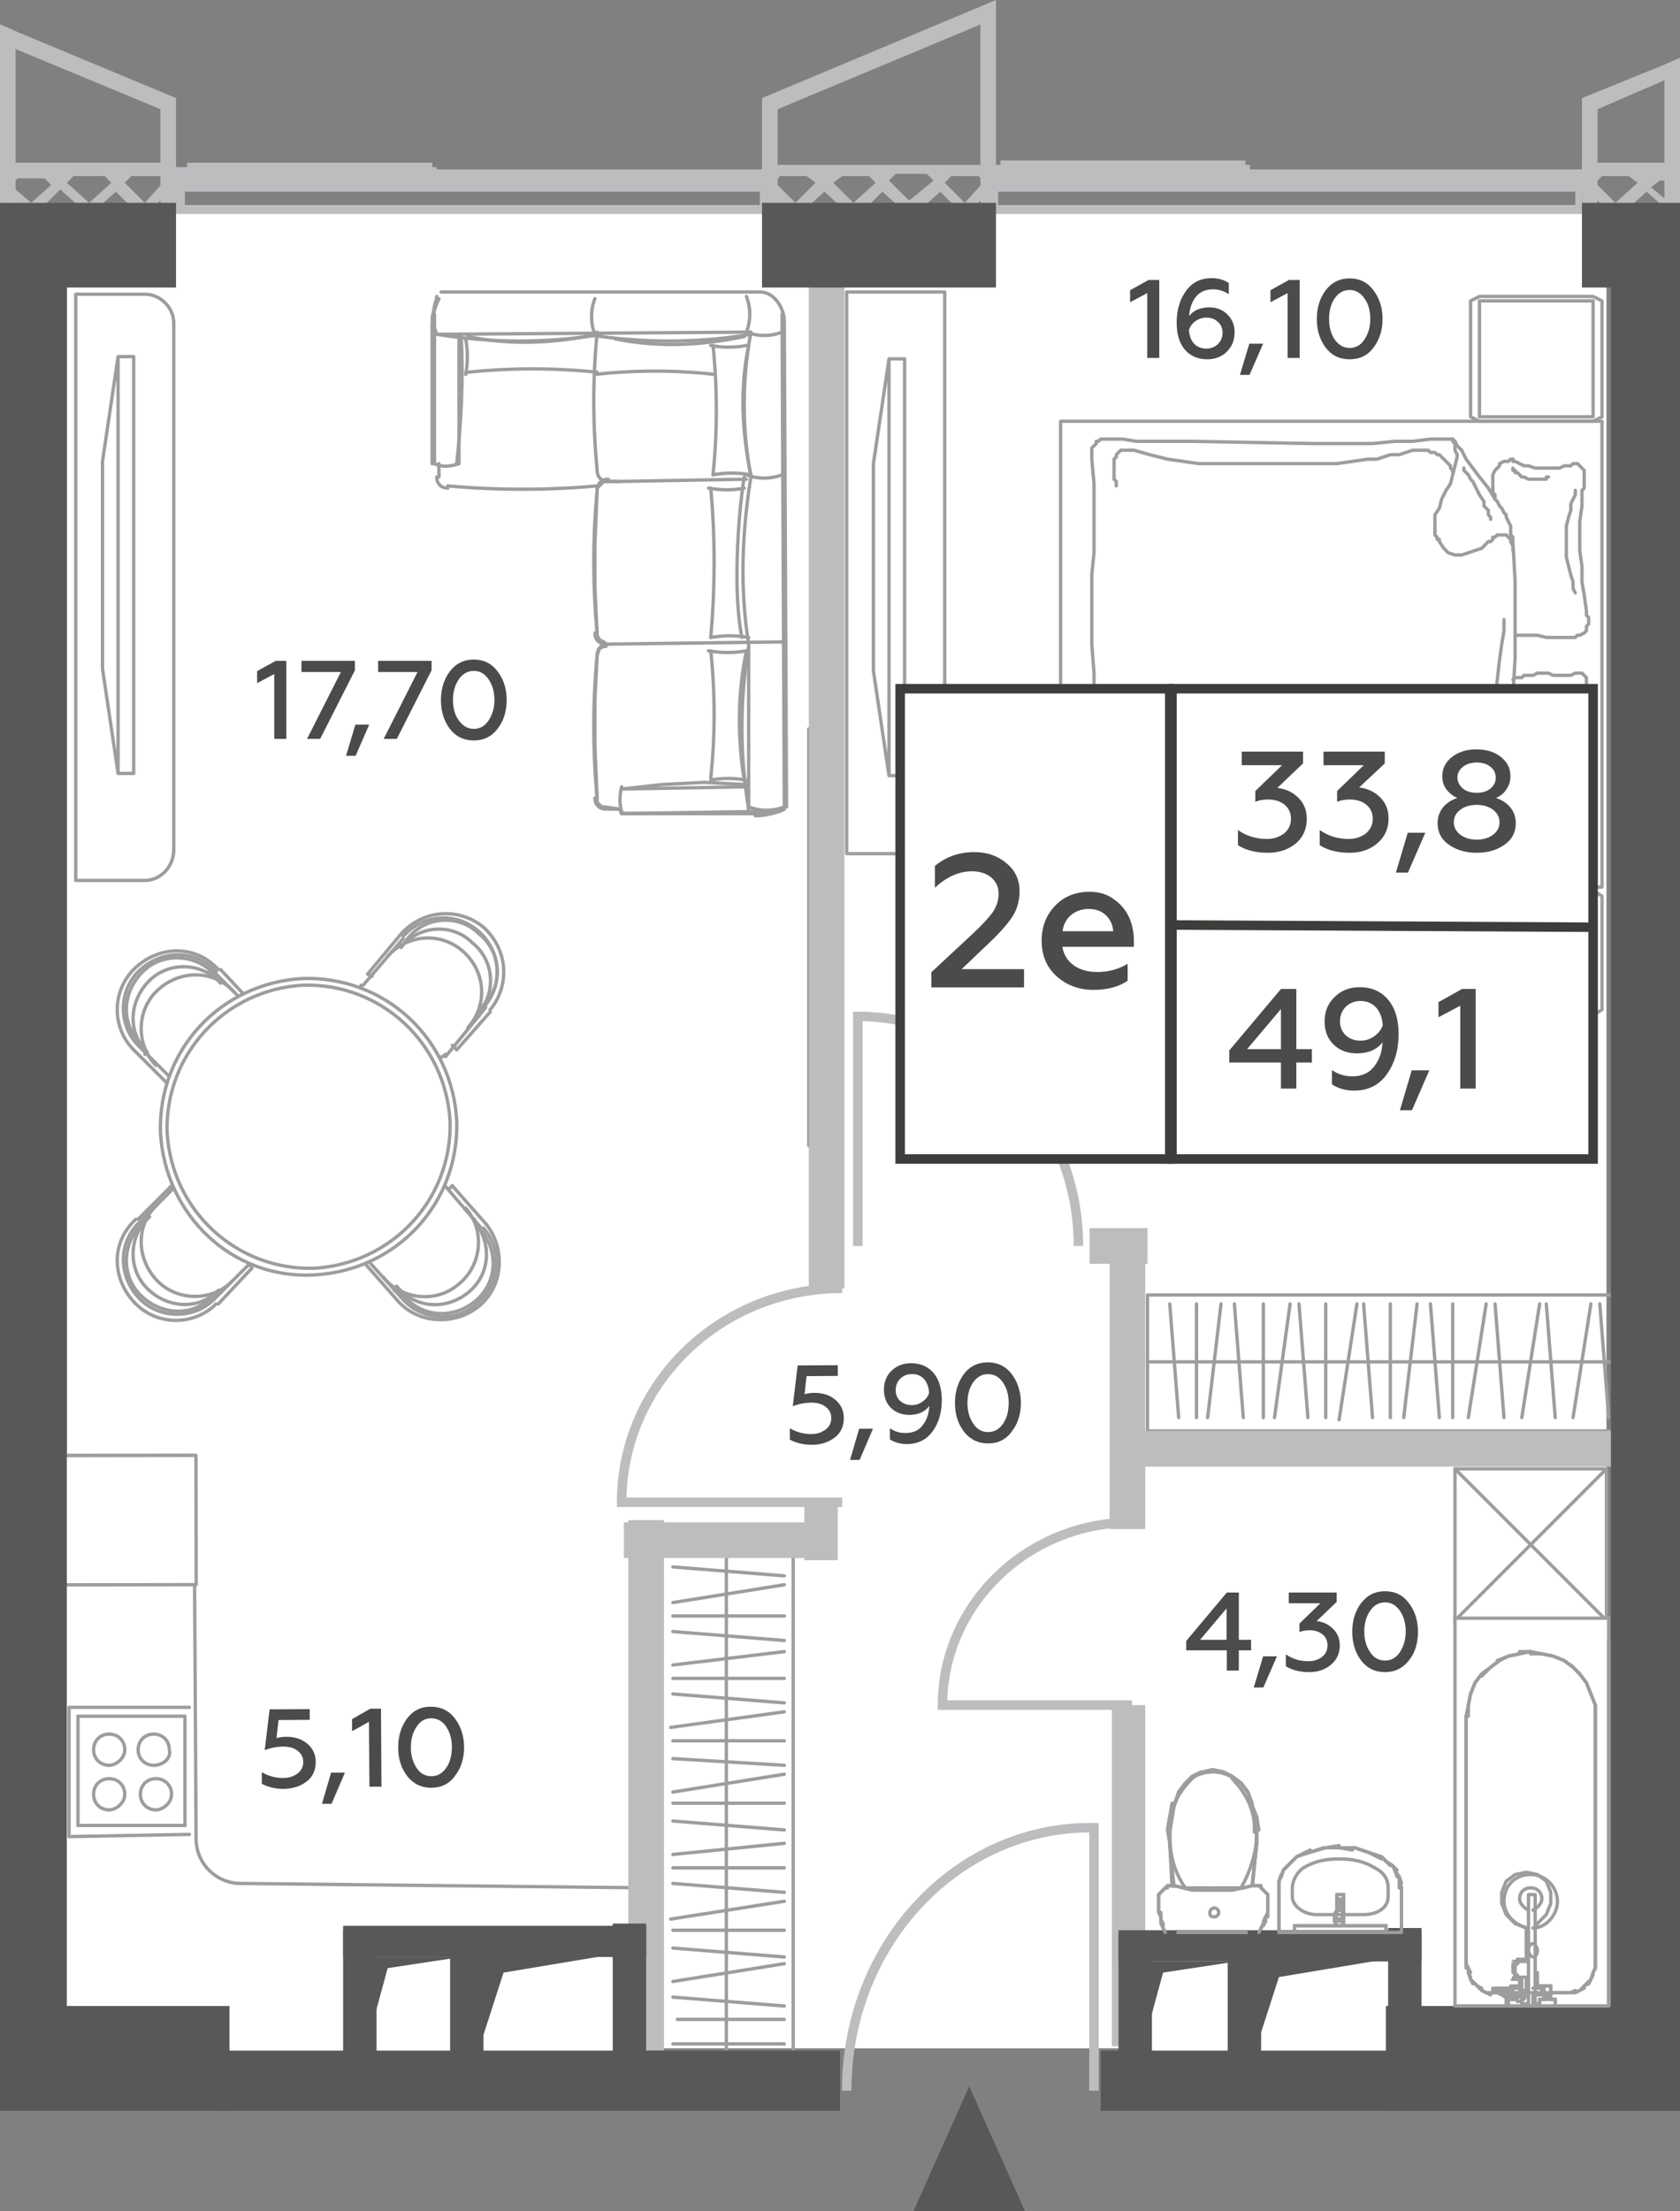 <?xml version="1.0" encoding="utf-8"?>
<!-- Generator: Adobe Illustrator 27.6.1, SVG Export Plug-In . SVG Version: 6.00 Build 0)  -->
<svg version="1.1" id="Layer_1" xmlns="http://www.w3.org/2000/svg" xmlns:xlink="http://www.w3.org/1999/xlink" x="0px" y="0px"
	 width="75.4px" height="99.2px" viewBox="0 0 75.4 99.2" enable-background="new 0 0 75.4 99.2" xml:space="preserve">
<rect x="0" y="0" width="75.4" height="99.2" fill="#808080" stroke="none"/>
<g id="Flats">
	<rect id="fl_11" x="3" y="9.2" fill="#FFFFFF" width="69.1" height="82.7"/>
</g>
<g id="objects">
	<g>
		
			<polygon fill="none" stroke="#9E9D9C" stroke-width="0.15" stroke-linecap="round" stroke-linejoin="round" stroke-miterlimit="10" points="
			51.5,64.2 73,64.2 73,60.7 73,58.1 51.5,58.1 51.5,60.7 		"/>
		
			<line fill="none" stroke="#9E9D9C" stroke-width="0.15" stroke-linecap="round" stroke-linejoin="round" stroke-miterlimit="10" x1="51.5" y1="61.1" x2="73" y2="61.1"/>
		<g>
			
				<line fill="none" stroke="#9E9D9C" stroke-width="0.15" stroke-linecap="round" stroke-linejoin="round" stroke-miterlimit="10" x1="67.1" y1="58.5" x2="67.5" y2="63.6"/>
			
				<line fill="none" stroke="#9E9D9C" stroke-width="0.15" stroke-linecap="round" stroke-linejoin="round" stroke-miterlimit="10" x1="66.7" y1="58.5" x2="65.9" y2="63.6"/>
		</g>
		<g>
			
				<line fill="none" stroke="#9E9D9C" stroke-width="0.15" stroke-linecap="round" stroke-linejoin="round" stroke-miterlimit="10" x1="69.4" y1="58.5" x2="69.8" y2="63.6"/>
			
				<line fill="none" stroke="#9E9D9C" stroke-width="0.15" stroke-linecap="round" stroke-linejoin="round" stroke-miterlimit="10" x1="69.1" y1="58.5" x2="68.3" y2="63.6"/>
		</g>
		<g>
			
				<line fill="none" stroke="#9E9D9C" stroke-width="0.15" stroke-linecap="round" stroke-linejoin="round" stroke-miterlimit="10" x1="71.8" y1="58.5" x2="72.2" y2="63.6"/>
			
				<line fill="none" stroke="#9E9D9C" stroke-width="0.15" stroke-linecap="round" stroke-linejoin="round" stroke-miterlimit="10" x1="71.4" y1="58.5" x2="70.6" y2="63.6"/>
		</g>
		
			<line fill="none" stroke="#9E9D9C" stroke-width="0.15" stroke-linecap="round" stroke-linejoin="round" stroke-miterlimit="10" x1="65.2" y1="58.5" x2="65.2" y2="63.6"/>
		<g>
			
				<line fill="none" stroke="#9E9D9C" stroke-width="0.15" stroke-linecap="round" stroke-linejoin="round" stroke-miterlimit="10" x1="64.2" y1="58.5" x2="64.6" y2="63.6"/>
			
				<line fill="none" stroke="#9E9D9C" stroke-width="0.15" stroke-linecap="round" stroke-linejoin="round" stroke-miterlimit="10" x1="63.6" y1="58.5" x2="63" y2="63.6"/>
			
				<line fill="none" stroke="#9E9D9C" stroke-width="0.15" stroke-linecap="round" stroke-linejoin="round" stroke-miterlimit="10" x1="62.4" y1="58.5" x2="62.4" y2="63.6"/>
			
				<line fill="none" stroke="#9E9D9C" stroke-width="0.15" stroke-linecap="round" stroke-linejoin="round" stroke-miterlimit="10" x1="61.2" y1="58.5" x2="61.6" y2="63.6"/>
			
				<line fill="none" stroke="#9E9D9C" stroke-width="0.15" stroke-linecap="round" stroke-linejoin="round" stroke-miterlimit="10" x1="60.9" y1="58.5" x2="60.1" y2="63.7"/>
			
				<line fill="none" stroke="#9E9D9C" stroke-width="0.15" stroke-linecap="round" stroke-linejoin="round" stroke-miterlimit="10" x1="59.5" y1="58.5" x2="59.5" y2="63.6"/>
			
				<line fill="none" stroke="#9E9D9C" stroke-width="0.15" stroke-linecap="round" stroke-linejoin="round" stroke-miterlimit="10" x1="58.3" y1="58.5" x2="58.7" y2="63.6"/>
			
				<line fill="none" stroke="#9E9D9C" stroke-width="0.15" stroke-linecap="round" stroke-linejoin="round" stroke-miterlimit="10" x1="57.9" y1="58.5" x2="57.2" y2="63.6"/>
		</g>
		<g>
			
				<line fill="none" stroke="#9E9D9C" stroke-width="0.15" stroke-linecap="round" stroke-linejoin="round" stroke-miterlimit="10" x1="55.4" y1="58.5" x2="55.8" y2="63.6"/>
			
				<line fill="none" stroke="#9E9D9C" stroke-width="0.15" stroke-linecap="round" stroke-linejoin="round" stroke-miterlimit="10" x1="54.8" y1="58.5" x2="54.2" y2="63.6"/>
			
				<line fill="none" stroke="#9E9D9C" stroke-width="0.15" stroke-linecap="round" stroke-linejoin="round" stroke-miterlimit="10" x1="53.7" y1="58.5" x2="53.7" y2="63.6"/>
			
				<line fill="none" stroke="#9E9D9C" stroke-width="0.15" stroke-linecap="round" stroke-linejoin="round" stroke-miterlimit="10" x1="52.5" y1="58.5" x2="52.9" y2="63.6"/>
		</g>
		
			<line fill="none" stroke="#9E9D9C" stroke-width="0.15" stroke-linecap="round" stroke-linejoin="round" stroke-miterlimit="10" x1="56.7" y1="58.5" x2="56.7" y2="63.6"/>
	</g>
	<g>
		
			<polygon fill="none" stroke="#9E9D9C" stroke-width="0.15" stroke-linecap="round" stroke-linejoin="round" stroke-miterlimit="10" points="
			29.6,93.4 29.6,69.7 33,69.7 35.6,69.7 35.6,93.4 33,93.4 		"/>
		
			<line fill="none" stroke="#9E9D9C" stroke-width="0.15" stroke-linecap="round" stroke-linejoin="round" stroke-miterlimit="10" x1="32.6" y1="93.6" x2="32.6" y2="69.7"/>
		<g>
			
				<line fill="none" stroke="#9E9D9C" stroke-width="0.15" stroke-linecap="round" stroke-linejoin="round" stroke-miterlimit="10" x1="35.2" y1="70.7" x2="30.2" y2="70.3"/>
			
				<line fill="none" stroke="#9E9D9C" stroke-width="0.15" stroke-linecap="round" stroke-linejoin="round" stroke-miterlimit="10" x1="35.2" y1="71.1" x2="30.2" y2="71.9"/>
		</g>
		
			<line fill="none" stroke="#9E9D9C" stroke-width="0.15" stroke-linecap="round" stroke-linejoin="round" stroke-miterlimit="10" x1="35.2" y1="72.5" x2="30.2" y2="72.5"/>
		<g>
			
				<line fill="none" stroke="#9E9D9C" stroke-width="0.15" stroke-linecap="round" stroke-linejoin="round" stroke-miterlimit="10" x1="35.2" y1="73.6" x2="30.2" y2="73.2"/>
			
				<line fill="none" stroke="#9E9D9C" stroke-width="0.15" stroke-linecap="round" stroke-linejoin="round" stroke-miterlimit="10" x1="35.2" y1="74.1" x2="30.2" y2="74.7"/>
			
				<line fill="none" stroke="#9E9D9C" stroke-width="0.15" stroke-linecap="round" stroke-linejoin="round" stroke-miterlimit="10" x1="35.2" y1="75.3" x2="30.2" y2="75.3"/>
			
				<line fill="none" stroke="#9E9D9C" stroke-width="0.15" stroke-linecap="round" stroke-linejoin="round" stroke-miterlimit="10" x1="35.2" y1="76.4" x2="30.2" y2="76"/>
			
				<line fill="none" stroke="#9E9D9C" stroke-width="0.15" stroke-linecap="round" stroke-linejoin="round" stroke-miterlimit="10" x1="35.2" y1="76.8" x2="30.1" y2="77.5"/>
			
				<line fill="none" stroke="#9E9D9C" stroke-width="0.15" stroke-linecap="round" stroke-linejoin="round" stroke-miterlimit="10" x1="35.2" y1="78.1" x2="30.2" y2="78.1"/>
			
				<line fill="none" stroke="#9E9D9C" stroke-width="0.15" stroke-linecap="round" stroke-linejoin="round" stroke-miterlimit="10" x1="35.2" y1="79.2" x2="30.2" y2="78.9"/>
			
				<line fill="none" stroke="#9E9D9C" stroke-width="0.15" stroke-linecap="round" stroke-linejoin="round" stroke-miterlimit="10" x1="35.2" y1="79.6" x2="30.2" y2="80.4"/>
		</g>
		<g>
			
				<line fill="none" stroke="#9E9D9C" stroke-width="0.15" stroke-linecap="round" stroke-linejoin="round" stroke-miterlimit="10" x1="35.2" y1="82.1" x2="30.2" y2="81.7"/>
			
				<line fill="none" stroke="#9E9D9C" stroke-width="0.15" stroke-linecap="round" stroke-linejoin="round" stroke-miterlimit="10" x1="35.2" y1="82.7" x2="30.2" y2="83.2"/>
			
				<line fill="none" stroke="#9E9D9C" stroke-width="0.15" stroke-linecap="round" stroke-linejoin="round" stroke-miterlimit="10" x1="35.2" y1="83.8" x2="30.2" y2="83.8"/>
			
				<line fill="none" stroke="#9E9D9C" stroke-width="0.15" stroke-linecap="round" stroke-linejoin="round" stroke-miterlimit="10" x1="35.2" y1="84.9" x2="30.2" y2="84.5"/>
			
				<line fill="none" stroke="#9E9D9C" stroke-width="0.15" stroke-linecap="round" stroke-linejoin="round" stroke-miterlimit="10" x1="35.2" y1="85.3" x2="30.1" y2="86.1"/>
			
				<line fill="none" stroke="#9E9D9C" stroke-width="0.15" stroke-linecap="round" stroke-linejoin="round" stroke-miterlimit="10" x1="35.2" y1="86.6" x2="30.2" y2="86.6"/>
			
				<line fill="none" stroke="#9E9D9C" stroke-width="0.15" stroke-linecap="round" stroke-linejoin="round" stroke-miterlimit="10" x1="35.2" y1="87.8" x2="30.2" y2="87.4"/>
			
				<line fill="none" stroke="#9E9D9C" stroke-width="0.15" stroke-linecap="round" stroke-linejoin="round" stroke-miterlimit="10" x1="35.2" y1="88.1" x2="30.2" y2="88.9"/>
		</g>
		<g>
			
				<line fill="none" stroke="#9E9D9C" stroke-width="0.15" stroke-linecap="round" stroke-linejoin="round" stroke-miterlimit="10" x1="35.2" y1="90" x2="30.2" y2="89.6"/>
			
				<line fill="none" stroke="#9E9D9C" stroke-width="0.15" stroke-linecap="round" stroke-linejoin="round" stroke-miterlimit="10" x1="35.2" y1="90.6" x2="30.4" y2="90.6"/>
			
				<line fill="none" stroke="#9E9D9C" stroke-width="0.15" stroke-linecap="round" stroke-linejoin="round" stroke-miterlimit="10" x1="35.2" y1="91.7" x2="30.2" y2="91.7"/>
			
				<line fill="none" stroke="#9E9D9C" stroke-width="0.15" stroke-linecap="round" stroke-linejoin="round" stroke-miterlimit="10" x1="35.2" y1="92.8" x2="30.2" y2="92.4"/>
		</g>
		
			<line fill="none" stroke="#9E9D9C" stroke-width="0.15" stroke-linecap="round" stroke-linejoin="round" stroke-miterlimit="10" x1="35.2" y1="80.9" x2="30.2" y2="80.9"/>
	</g>
	<g>
		
			<polyline fill="none" stroke="#9E9D9C" stroke-width="0.15" stroke-linecap="round" stroke-linejoin="round" stroke-miterlimit="10" points="
			66,40.2 66,45.3 66.4,45.6 71.4,45.6 71.9,45.3 71.9,40.2 71.4,39.9 66.4,39.9 66,40.2 		"/>
		
			<polyline fill="none" stroke="#9E9D9C" stroke-width="0.15" stroke-linecap="round" stroke-linejoin="round" stroke-miterlimit="10" points="
			66,13.5 66,18.7 66.4,18.9 71.5,18.9 71.9,18.7 71.9,13.5 71.5,13.3 66.4,13.3 66,13.5 		"/>
		
			<rect x="47.6" y="18.9" fill="none" stroke="#9E9D9C" stroke-width="0.15" stroke-linecap="round" stroke-linejoin="round" stroke-miterlimit="10" width="24.3" height="20.9"/>
		
			<polyline fill="none" stroke="#9E9D9C" stroke-width="0.15" stroke-linecap="round" stroke-linejoin="round" stroke-miterlimit="10" points="
			66.4,13.5 71.5,13.5 71.5,18.7 66.4,18.7 66.4,13.5 		"/>
		
			<polyline fill="none" stroke="#9E9D9C" stroke-width="0.15" stroke-linecap="round" stroke-linejoin="round" stroke-miterlimit="10" points="
			67.3,39.3 67,39.3 66.5,39.3 65.7,39.3 64.6,39.4 63.3,39.4 61.8,39.4 60.3,39.4 58.7,39.5 53.4,39.5 53,39.5 52.6,39.5 
			52.1,39.5 51.6,39.5 51.2,39.5 50.7,39.5 50.3,39.5 50.2,39.5 50,39.5 49.9,39.4 49.7,39.4 49.6,39.4 49.4,39.4 49.3,39.4 
			49.2,39.3 49.1,39.3 49.1,39.3 49,39.2 49,39.2 48.9,39.2 48.9,39.2 48.9,39.1 48.8,39.1 48.8,39 48.8,39 48.8,38.9 48.8,38.8 
			48.8,38.8 48.8,38.7 48.8,38.6 48.8,38.5 49,37.4 49.1,36.2 49.2,35 49.2,33.8 49.2,32.6 49.1,31.4 49.1,30.2 49,28.9 49,27.9 
			49,26.9 49,25.8 49.1,24.8 49.1,23.7 49.1,22.7 49.1,21.7 49,20.6 49,20.5 49,20.4 49,20.3 49,20.2 49,20.1 49.1,20 49.1,20 
			49.2,19.9 49.2,19.8 49.3,19.8 49.4,19.7 49.5,19.7 49.5,19.7 49.6,19.7 49.7,19.7 49.8,19.7 50.4,19.7 51,19.8 51.7,19.8 
			52.3,19.8 52.9,19.8 53.5,19.8 58.9,19.9 59.5,19.9 60.6,19.9 61.6,19.9 62.6,19.8 63.4,19.8 64.2,19.7 64.7,19.7 65.1,19.7 
			65.2,19.7 65.3,19.8 65.4,20 65.6,20.2 65.8,20.6 66.1,21 66.4,21.4 66.8,21.9 67.1,22.4 67.2,22.5 67.3,22.7 67.4,22.8 67.5,23 
			67.6,23.1 67.6,23.2 67.7,23.4 67.8,23.6 67.8,23.7 67.8,23.7 67.8,23.8 67.8,24 67.8,24 67.9,24.1 67.9,24.2 67.9,24.3 68,26.1 
			68,27.8 68,29.5 67.9,31.2 67.8,33 67.8,34.7 67.8,36.4 67.9,38.2 67.9,38.3 67.9,38.4 67.9,38.5 67.9,38.7 67.9,38.8 67.8,38.9 
			67.8,39 67.7,39.1 67.7,39.2 67.6,39.2 67.5,39.3 67.4,39.3 67.3,39.3 67.3,39.3 67.3,39.3 		"/>
		
			<polyline fill="none" stroke="#9E9D9C" stroke-width="0.15" stroke-linecap="round" stroke-linejoin="round" stroke-miterlimit="10" points="
			65.2,19.7 65.2,19.7 65.2,19.8 65.3,19.9 65.3,20 65.3,20.1 65.3,20.2 65.4,20.4 65.4,20.5 65.3,20.9 65.2,21.3 65.1,21.7 
			64.9,22 64.7,22.4 64.6,22.8 64.4,23.1 64.4,23.6 64.4,23.7 64.4,23.8 64.4,23.8 64.4,24 64.5,24.1 64.5,24.2 64.6,24.2 
			64.6,24.3 64.8,24.6 65,24.8 65.3,24.9 65.6,24.9 65.9,24.8 66.2,24.7 66.5,24.6 66.8,24.3 66.9,24.3 67,24.2 67,24.1 67.1,24.1 
			67.2,24 67.3,24 67.3,24 67.4,24 67.6,24 67.7,24.1 67.8,24.2 67.8,24.3 67.9,24.5 67.9,24.6 67.9,24.7 67.9,24.7 		"/>
		
			<polyline fill="none" stroke="#9E9D9C" stroke-width="0.15" stroke-linecap="round" stroke-linejoin="round" stroke-miterlimit="10" points="
			65.2,21.2 65.2,21.2 65.2,21.1 65.1,21 65.1,20.9 65,20.8 64.9,20.7 64.8,20.6 64.7,20.5 64.6,20.4 64.6,20.4 64.5,20.4 
			64.4,20.3 64.3,20.3 64.2,20.3 64.2,20.3 64.1,20.2 63.7,20.2 63.4,20.2 63.1,20.3 62.8,20.4 62.4,20.4 62.1,20.5 61.8,20.6 
			61.4,20.6 60.7,20.7 60,20.8 59.3,20.8 53.8,20.8 53.1,20.7 52.4,20.6 51.6,20.4 50.9,20.2 50.9,20.2 50.8,20.2 50.7,20.2 
			50.6,20.2 50.5,20.2 50.5,20.2 50.4,20.2 50.3,20.2 50.2,20.3 50.2,20.3 50.1,20.4 50.1,20.5 50,20.6 50,20.7 50,20.8 50,20.9 
			50,21 50,21.2 50,21.4 50,21.5 50.1,21.6 50.1,21.7 50.1,21.8 		"/>
		
			<polyline fill="none" stroke="#9E9D9C" stroke-width="0.15" stroke-linecap="round" stroke-linejoin="round" stroke-miterlimit="10" points="
			67.5,27.8 67.5,27.9 67.5,28.3 67.4,28.9 67.3,29.6 67.2,30.5 67.1,31.5 67.1,32.6 67.1,33.7 67.1,34.2 67.2,34.7 67.2,35.2 
			67.2,35.6 67.2,36.1 67.3,36.6 67.3,37.1 67.3,37.5 67.2,37.6 67.2,37.7 67.2,37.8 67.2,37.9 67.2,37.9 67.2,38 67.1,38.1 
			67.1,38.2 67,38.3 67,38.3 66.9,38.4 66.8,38.4 66.8,38.5 66.7,38.5 66.6,38.5 66.5,38.5 65.9,38.7 65.3,38.7 64.8,38.6 
			64.2,38.5 63.6,38.4 63,38.3 62.4,38.2 61.9,38.1 61.1,38.1 60.3,38.2 59.6,38.4 59,38.5 53.6,38.6 53.2,38.8 52.9,38.9 
			52.8,38.9 		"/>
		
			<polyline fill="none" stroke="#9E9D9C" stroke-width="0.15" stroke-linecap="round" stroke-linejoin="round" stroke-miterlimit="10" points="
			67.1,22.4 67.1,22.4 67.1,22.2 67,22.1 67,21.8 67,21.6 67,21.3 67.1,21.1 67.3,20.9 67.3,20.8 67.5,20.7 67.6,20.7 67.7,20.7 
			67.8,20.6 67.8,20.6 67.9,20.6 		"/>
		
			<polyline fill="none" stroke="#9E9D9C" stroke-width="0.15" stroke-linecap="round" stroke-linejoin="round" stroke-miterlimit="10" points="
			66.9,23.3 66.9,23.3 66.9,23.2 66.8,23.1 66.8,22.9 66.6,22.7 66.6,22.5 66.4,22.2 66.3,22 66.2,21.8 66.1,21.6 66,21.5 
			65.9,21.3 65.8,21.2 65.7,21.1 65.7,21 		"/>
		
			<polyline fill="none" stroke="#9E9D9C" stroke-width="0.15" stroke-linecap="round" stroke-linejoin="round" stroke-miterlimit="10" points="
			49.5,33.2 49.5,33.3 49.6,33.5 49.7,33.9 49.7,34.5 49.8,35.1 49.8,35.8 49.7,36.5 49.5,37.1 49.4,37.3 49.4,37.4 49.3,37.6 
			49.2,37.7 49.2,37.9 49.2,38 49.2,38.1 49.2,38.3 49.2,38.4 49.2,38.4 49.2,38.5 49.2,38.5 49.2,38.6 49.3,38.6 49.3,38.6 
			49.4,38.7 49.5,38.8 49.7,38.9 49.8,38.9 49.9,39 50.1,39 50.2,38.9 50.3,38.9 50.3,38.9 		"/>
		
			<polyline fill="none" stroke="#9E9D9C" stroke-width="0.15" stroke-linecap="round" stroke-linejoin="round" stroke-miterlimit="10" points="
			67.9,30.5 68,30.4 68,30.4 68.1,30.4 68.3,30.4 68.4,30.3 68.6,30.3 68.8,30.3 69,30.2 69.2,30.2 69.5,30.2 69.7,30.3 69.9,30.3 
			70.1,30.3 70.3,30.3 70.5,30.3 70.7,30.2 70.7,30.2 70.8,30.2 70.8,30.2 70.9,30.2 70.9,30.2 70.9,30.2 71,30.2 71,30.2 
			71.1,30.3 71.1,30.3 71.2,30.4 71.2,30.5 71.2,30.6 71.2,30.7 71.2,30.8 71.2,30.9 71.2,31.2 71.2,31.6 71.2,32 71.2,32.4 
			71.2,32.8 71.1,33.2 71.1,33.6 71,33.9 71,34.3 70.9,34.6 70.9,35 70.9,35.3 70.9,35.7 70.9,36 70.9,36.3 71,36.6 71.1,36.8 
			71.1,36.9 71.2,37 71.2,37.1 71.2,37.2 71.2,37.3 71.2,37.4 71.2,37.5 71.2,37.7 71.1,37.7 71,37.8 71,37.8 70.9,37.9 70.8,37.9 
			70.7,37.9 70.6,37.9 70.4,37.9 70.3,37.9 70.2,37.9 70,37.9 69.9,37.9 69.7,37.8 69.6,37.8 69.5,37.8 69.2,37.8 68.9,37.8 
			68.6,37.8 68.4,37.8 68.2,37.8 68,37.9 67.9,37.9 67.9,37.9 		"/>
		
			<polyline fill="none" stroke="#9E9D9C" stroke-width="0.15" stroke-linecap="round" stroke-linejoin="round" stroke-miterlimit="10" points="
			70.6,31.6 70.6,31.7 70.6,31.8 70.5,32 70.5,32.3 70.5,32.6 70.4,32.9 70.4,33.3 70.4,33.7 70.4,34.3 70.4,34.9 70.5,35.5 
			70.5,36 70.6,36.4 70.7,36.7 70.7,36.9 70.7,37 		"/>
		
			<polyline fill="none" stroke="#9E9D9C" stroke-width="0.15" stroke-linecap="round" stroke-linejoin="round" stroke-miterlimit="10" points="
			69.5,21.4 69.4,21.4 69.4,21.5 69.3,21.5 69.1,21.5 69,21.5 68.8,21.5 68.6,21.5 68.4,21.4 68.3,21.4 68.2,21.3 68.1,21.2 
			68,21.2 68,21.1 67.9,21.1 67.9,21 		"/>
		
			<polyline fill="none" stroke="#9E9D9C" stroke-width="0.15" stroke-linecap="round" stroke-linejoin="round" stroke-miterlimit="10" points="
			70.7,22 70.7,22.1 70.7,22.2 70.6,22.4 70.5,22.6 70.5,22.9 70.4,23.2 70.3,23.6 70.3,24 70.3,24.5 70.3,25 70.4,25.4 70.5,25.8 
			70.6,26.1 70.6,26.4 70.7,26.6 70.7,26.6 		"/>
		
			<polyline fill="none" stroke="#9E9D9C" stroke-width="0.15" stroke-linecap="round" stroke-linejoin="round" stroke-miterlimit="10" points="
			67.9,20.6 67.9,20.7 68,20.7 68.2,20.8 68.4,20.9 68.6,20.9 68.9,21 69.2,21 69.5,21 69.6,21 69.7,21 69.8,21 69.9,21 70,21 
			70.2,20.9 70.3,20.9 70.4,20.9 70.5,20.9 70.5,20.9 70.6,20.8 70.7,20.8 70.7,20.8 70.8,20.8 70.9,20.9 70.9,20.9 71,21 
			71.1,21.1 71.1,21.2 71.1,21.4 71.1,21.5 71.1,21.7 71.1,21.9 71,22 71,22.7 70.9,23.4 70.9,24 70.9,24.7 71,25.4 71,26.1 
			71.1,26.7 71.2,27.4 71.2,27.5 71.2,27.6 71.3,27.7 71.3,27.8 71.3,27.9 71.3,28 71.2,28.1 71.2,28.2 71.2,28.3 71.1,28.4 
			70.9,28.5 70.8,28.5 70.7,28.6 70.6,28.6 70.4,28.6 70.3,28.6 69.8,28.6 69.4,28.6 69,28.5 68.7,28.5 68.4,28.5 68.2,28.5 
			68,28.5 68,28.5 		"/>
		
			<polyline fill="none" stroke="#9E9D9C" stroke-width="0.15" stroke-linecap="round" stroke-linejoin="round" stroke-miterlimit="10" points="
			69,37.2 69,37.2 68.9,37.2 68.9,37.2 68.7,37.2 68.6,37.2 68.5,37.2 68.3,37.2 68.2,37.2 68.1,37.2 68,37.2 68,37.2 67.9,37.2 
			67.9,37.2 67.9,37.2 67.8,37.2 		"/>
		
			<polyline fill="none" stroke="#9E9D9C" stroke-width="0.15" stroke-linecap="round" stroke-linejoin="round" stroke-miterlimit="10" points="
			66.4,40.2 71.4,40.2 71.4,45.3 66.4,45.3 66.4,40.2 		"/>
	</g>
	
		<rect x="38" y="13.1" fill="none" stroke="#9E9D9C" stroke-width="0.15" stroke-linecap="round" stroke-linejoin="round" stroke-miterlimit="10" width="4.4" height="25.2"/>
	
		<path fill="none" stroke="#9E9D9C" stroke-width="0.15" stroke-linecap="round" stroke-linejoin="round" stroke-miterlimit="10" d="
		M39.9,34.8V16.1h0.7v18.7H39.9z M39.9,34.8l-0.7-4.7v-9.3l0.7-4.7"/>
	
		<path fill="none" stroke="#9E9D9C" stroke-width="0.15" stroke-linecap="round" stroke-linejoin="round" stroke-miterlimit="10" d="
		M6.5,39.5H3.4V13.2h3.1c0.7,0,1.3,0.6,1.3,1.3v23.6C7.8,38.9,7.2,39.5,6.5,39.5z"/>
	
		<path fill="none" stroke="#9E9D9C" stroke-width="0.15" stroke-linecap="round" stroke-linejoin="round" stroke-miterlimit="10" d="
		M5.3,34.7V16H6v18.7H5.3z M5.3,34.7L4.6,30v-9.3L5.3,16"/>
	<g>
		
			<path fill="none" stroke="#9E9D9C" stroke-width="0.15" stroke-linecap="round" stroke-linejoin="round" stroke-miterlimit="10" d="
			M9.8,57.9c-0.9,0.9-2.3,0.8-3.2-0.1c-0.9-0.9-0.8-2.4,0.1-3.2"/>
		
			<path fill="none" stroke="#9E9D9C" stroke-width="0.15" stroke-linecap="round" stroke-linejoin="round" stroke-miterlimit="10" d="
			M9.5,58.2c-0.9,0.9-2.3,0.8-3.2-0.1c-0.9-0.9-0.8-2.4,0.1-3.2"/>
		
			<path fill="none" stroke="#9E9D9C" stroke-width="0.15" stroke-linecap="round" stroke-linejoin="round" stroke-miterlimit="10" d="
			M9.7,58.5c-1,1-2.7,1-3.7-0.1s-1-2.7,0.1-3.7"/>
		
			<path fill="none" stroke="#9E9D9C" stroke-width="0.15" stroke-linecap="round" stroke-linejoin="round" stroke-miterlimit="10" d="
			M9.6,58.3c-0.9,0.9-2.5,0.9-3.4-0.1s-0.9-2.5,0.1-3.4"/>
		
			<line fill="none" stroke="#9E9D9C" stroke-width="0.15" stroke-linecap="round" stroke-linejoin="round" stroke-miterlimit="10" x1="9.8" y1="58.5" x2="11.3" y2="56.9"/>
		
			<line fill="none" stroke="#9E9D9C" stroke-width="0.15" stroke-linecap="round" stroke-linejoin="round" stroke-miterlimit="10" x1="6.2" y1="54.7" x2="7.8" y2="53.1"/>
		
			<path fill="none" stroke="#9E9D9C" stroke-width="0.15" stroke-linecap="round" stroke-linejoin="round" stroke-miterlimit="10" d="
			M10.4,57.5c-0.9,0.9-2.5,0.9-3.4-0.1S6.1,54.9,7.1,54"/>
		
			<line fill="none" stroke="#9E9D9C" stroke-width="0.15" stroke-linecap="round" stroke-linejoin="round" stroke-miterlimit="10" x1="9.1" y1="52.9" x2="11.6" y2="55.6"/>
		
			<line fill="none" stroke="#9E9D9C" stroke-width="0.15" stroke-linecap="round" stroke-linejoin="round" stroke-miterlimit="10" x1="6.4" y1="54.9" x2="6.7" y2="54.6"/>
		
			<line fill="none" stroke="#9E9D9C" stroke-width="0.15" stroke-linecap="round" stroke-linejoin="round" stroke-miterlimit="10" x1="6.7" y1="54.6" x2="6.6" y2="54.5"/>
		
			<line fill="none" stroke="#9E9D9C" stroke-width="0.15" stroke-linecap="round" stroke-linejoin="round" stroke-miterlimit="10" x1="6.3" y1="54.8" x2="8.3" y2="52.8"/>
		
			<path fill="none" stroke="#9E9D9C" stroke-width="0.15" stroke-linecap="round" stroke-linejoin="round" stroke-miterlimit="10" d="
			M8.3,52.9c0.2-0.2,0.5-0.2,0.7,0"/>
		
			<line fill="none" stroke="#9E9D9C" stroke-width="0.15" stroke-linecap="round" stroke-linejoin="round" stroke-miterlimit="10" x1="7.8" y1="53.1" x2="7.9" y2="53.3"/>
		
			<line fill="none" stroke="#9E9D9C" stroke-width="0.15" stroke-linecap="round" stroke-linejoin="round" stroke-miterlimit="10" x1="9.8" y1="57.9" x2="9.9" y2="58"/>
		
			<line fill="none" stroke="#9E9D9C" stroke-width="0.15" stroke-linecap="round" stroke-linejoin="round" stroke-miterlimit="10" x1="9.5" y1="58.2" x2="9.8" y2="57.9"/>
		
			<line fill="none" stroke="#9E9D9C" stroke-width="0.15" stroke-linecap="round" stroke-linejoin="round" stroke-miterlimit="10" x1="9.6" y1="58.3" x2="11.5" y2="56.4"/>
		
			<path fill="none" stroke="#9E9D9C" stroke-width="0.15" stroke-linecap="round" stroke-linejoin="round" stroke-miterlimit="10" d="
			M11.6,55.6c0.2,0.2,0.2,0.6,0,0.8"/>
		
			<line fill="none" stroke="#9E9D9C" stroke-width="0.15" stroke-linecap="round" stroke-linejoin="round" stroke-miterlimit="10" x1="11.2" y1="56.7" x2="11.3" y2="56.9"/>
	</g>
	<g>
		
			<path fill="none" stroke="#9E9D9C" stroke-width="0.15" stroke-linecap="round" stroke-linejoin="round" stroke-miterlimit="10" d="
			M6.6,47.2c-0.9-0.9-0.8-2.3,0.1-3.2s2.4-0.8,3.2,0.1"/>
		
			<path fill="none" stroke="#9E9D9C" stroke-width="0.15" stroke-linecap="round" stroke-linejoin="round" stroke-miterlimit="10" d="
			M6.3,46.8c-0.9-0.9-0.8-2.3,0.1-3.2s2.4-0.8,3.2,0.1"/>
		
			<path fill="none" stroke="#9E9D9C" stroke-width="0.15" stroke-linecap="round" stroke-linejoin="round" stroke-miterlimit="10" d="
			M6,47.1c-1-1-1-2.7,0.1-3.7s2.7-1,3.7,0.1"/>
		
			<path fill="none" stroke="#9E9D9C" stroke-width="0.15" stroke-linecap="round" stroke-linejoin="round" stroke-miterlimit="10" d="
			M6.2,46.9c-0.9-0.9-0.9-2.5,0.1-3.4s2.5-0.9,3.4,0.1"/>
		
			<line fill="none" stroke="#9E9D9C" stroke-width="0.15" stroke-linecap="round" stroke-linejoin="round" stroke-miterlimit="10" x1="6" y1="47.1" x2="7.6" y2="48.7"/>
		
			<line fill="none" stroke="#9E9D9C" stroke-width="0.15" stroke-linecap="round" stroke-linejoin="round" stroke-miterlimit="10" x1="9.9" y1="43.5" x2="11.4" y2="45.1"/>
		
			<path fill="none" stroke="#9E9D9C" stroke-width="0.15" stroke-linecap="round" stroke-linejoin="round" stroke-miterlimit="10" d="
			M7,47.8c-0.9-0.9-0.9-2.5,0.1-3.4s2.5-0.9,3.4,0.1"/>
		
			<line fill="none" stroke="#9E9D9C" stroke-width="0.15" stroke-linecap="round" stroke-linejoin="round" stroke-miterlimit="10" x1="11.6" y1="46.4" x2="8.9" y2="48.9"/>
		
			<line fill="none" stroke="#9E9D9C" stroke-width="0.15" stroke-linecap="round" stroke-linejoin="round" stroke-miterlimit="10" x1="9.6" y1="43.8" x2="9.9" y2="44.1"/>
		
			<line fill="none" stroke="#9E9D9C" stroke-width="0.15" stroke-linecap="round" stroke-linejoin="round" stroke-miterlimit="10" x1="9.9" y1="44.1" x2="10" y2="44"/>
		
			<line fill="none" stroke="#9E9D9C" stroke-width="0.15" stroke-linecap="round" stroke-linejoin="round" stroke-miterlimit="10" x1="9.7" y1="43.7" x2="11.7" y2="45.7"/>
		
			<path fill="none" stroke="#9E9D9C" stroke-width="0.15" stroke-linecap="round" stroke-linejoin="round" stroke-miterlimit="10" d="
			M11.6,45.7c0.2,0.2,0.2,0.5,0,0.7"/>
		
			<line fill="none" stroke="#9E9D9C" stroke-width="0.15" stroke-linecap="round" stroke-linejoin="round" stroke-miterlimit="10" x1="11.4" y1="45.1" x2="11.3" y2="45.2"/>
		
			<line fill="none" stroke="#9E9D9C" stroke-width="0.15" stroke-linecap="round" stroke-linejoin="round" stroke-miterlimit="10" x1="6.6" y1="47.2" x2="6.5" y2="47.3"/>
		
			<line fill="none" stroke="#9E9D9C" stroke-width="0.15" stroke-linecap="round" stroke-linejoin="round" stroke-miterlimit="10" x1="6.3" y1="46.8" x2="6.6" y2="47.2"/>
		
			<line fill="none" stroke="#9E9D9C" stroke-width="0.15" stroke-linecap="round" stroke-linejoin="round" stroke-miterlimit="10" x1="6.2" y1="46.9" x2="8.2" y2="48.9"/>
		
			<path fill="none" stroke="#9E9D9C" stroke-width="0.15" stroke-linecap="round" stroke-linejoin="round" stroke-miterlimit="10" d="
			M8.9,49c-0.2,0.2-0.6,0.2-0.8,0"/>
		
			<line fill="none" stroke="#9E9D9C" stroke-width="0.15" stroke-linecap="round" stroke-linejoin="round" stroke-miterlimit="10" x1="7.8" y1="48.5" x2="7.6" y2="48.7"/>
	</g>
	<g>
		
			<path fill="none" stroke="#9E9D9C" stroke-width="0.15" stroke-linecap="round" stroke-linejoin="round" stroke-miterlimit="10" d="
			M18,42.5c0.8-1,2.3-1.1,3.2-0.2c1,0.8,1.1,2.3,0.2,3.2"/>
		
			<path fill="none" stroke="#9E9D9C" stroke-width="0.15" stroke-linecap="round" stroke-linejoin="round" stroke-miterlimit="10" d="
			M18.3,42.1c0.8-1,2.3-1.1,3.2-0.2c1,0.8,1.1,2.3,0.2,3.2"/>
		
			<path fill="none" stroke="#9E9D9C" stroke-width="0.15" stroke-linecap="round" stroke-linejoin="round" stroke-miterlimit="10" d="
			M18,41.9c1-1.1,2.6-1.2,3.7-0.3c1.1,1,1.2,2.6,0.3,3.7"/>
		
			<path fill="none" stroke="#9E9D9C" stroke-width="0.15" stroke-linecap="round" stroke-linejoin="round" stroke-miterlimit="10" d="
			M18.1,42c0.9-1,2.4-1.1,3.4-0.2c1,0.9,1.1,2.4,0.2,3.4"/>
		
			<line fill="none" stroke="#9E9D9C" stroke-width="0.15" stroke-linecap="round" stroke-linejoin="round" stroke-miterlimit="10" x1="18" y1="41.9" x2="16.5" y2="43.7"/>
		
			<line fill="none" stroke="#9E9D9C" stroke-width="0.15" stroke-linecap="round" stroke-linejoin="round" stroke-miterlimit="10" x1="22" y1="45.4" x2="20.5" y2="47.1"/>
		
			<path fill="none" stroke="#9E9D9C" stroke-width="0.15" stroke-linecap="round" stroke-linejoin="round" stroke-miterlimit="10" d="
			M17.4,42.9c0.9-1,2.4-1.1,3.4-0.2c1,0.9,1.1,2.4,0.2,3.4"/>
		
			<line fill="none" stroke="#9E9D9C" stroke-width="0.15" stroke-linecap="round" stroke-linejoin="round" stroke-miterlimit="10" x1="19.2" y1="47.4" x2="16.4" y2="45"/>
		
			<line fill="none" stroke="#9E9D9C" stroke-width="0.15" stroke-linecap="round" stroke-linejoin="round" stroke-miterlimit="10" x1="21.7" y1="45.2" x2="21.4" y2="45.5"/>
		
			<line fill="none" stroke="#9E9D9C" stroke-width="0.15" stroke-linecap="round" stroke-linejoin="round" stroke-miterlimit="10" x1="21.4" y1="45.5" x2="21.5" y2="45.6"/>
		
			<line fill="none" stroke="#9E9D9C" stroke-width="0.15" stroke-linecap="round" stroke-linejoin="round" stroke-miterlimit="10" x1="21.8" y1="45.2" x2="20" y2="47.4"/>
		
			<path fill="none" stroke="#9E9D9C" stroke-width="0.15" stroke-linecap="round" stroke-linejoin="round" stroke-miterlimit="10" d="
			M20,47.3c-0.2,0.2-0.5,0.2-0.8,0.1"/>
		
			<line fill="none" stroke="#9E9D9C" stroke-width="0.15" stroke-linecap="round" stroke-linejoin="round" stroke-miterlimit="10" x1="20.5" y1="47.1" x2="20.3" y2="46.9"/>
		
			<line fill="none" stroke="#9E9D9C" stroke-width="0.15" stroke-linecap="round" stroke-linejoin="round" stroke-miterlimit="10" x1="18" y1="42.5" x2="17.9" y2="42.4"/>
		
			<line fill="none" stroke="#9E9D9C" stroke-width="0.15" stroke-linecap="round" stroke-linejoin="round" stroke-miterlimit="10" x1="18.3" y1="42.1" x2="18" y2="42.5"/>
		
			<line fill="none" stroke="#9E9D9C" stroke-width="0.15" stroke-linecap="round" stroke-linejoin="round" stroke-miterlimit="10" x1="18.1" y1="42.1" x2="16.3" y2="44.2"/>
		
			<path fill="none" stroke="#9E9D9C" stroke-width="0.15" stroke-linecap="round" stroke-linejoin="round" stroke-miterlimit="10" d="
			M16.3,45c-0.2-0.2-0.2-0.5-0.1-0.8"/>
		
			<line fill="none" stroke="#9E9D9C" stroke-width="0.15" stroke-linecap="round" stroke-linejoin="round" stroke-miterlimit="10" x1="16.7" y1="43.8" x2="16.5" y2="43.7"/>
	</g>
	<g>
		
			<path fill="none" stroke="#9E9D9C" stroke-width="0.15" stroke-linecap="round" stroke-linejoin="round" stroke-miterlimit="10" d="
			M21.3,54.8c0.8,1,0.7,2.4-0.3,3.2s-2.4,0.7-3.2-0.3"/>
		
			<path fill="none" stroke="#9E9D9C" stroke-width="0.15" stroke-linecap="round" stroke-linejoin="round" stroke-miterlimit="10" d="
			M21.6,55.2c0.8,1,0.7,2.4-0.3,3.2s-2.4,0.7-3.2-0.3"/>
		
			<path fill="none" stroke="#9E9D9C" stroke-width="0.15" stroke-linecap="round" stroke-linejoin="round" stroke-miterlimit="10" d="
			M21.8,54.9c0.9,1.1,0.8,2.8-0.3,3.7c-1.1,0.9-2.8,0.8-3.7-0.3"/>
		
			<path fill="none" stroke="#9E9D9C" stroke-width="0.15" stroke-linecap="round" stroke-linejoin="round" stroke-miterlimit="10" d="
			M21.7,55.1c0.9,1,0.7,2.6-0.3,3.4c-1,0.9-2.6,0.7-3.4-0.3"/>
		
			<line fill="none" stroke="#9E9D9C" stroke-width="0.15" stroke-linecap="round" stroke-linejoin="round" stroke-miterlimit="10" x1="21.8" y1="54.9" x2="20.3" y2="53.2"/>
		
			<line fill="none" stroke="#9E9D9C" stroke-width="0.15" stroke-linecap="round" stroke-linejoin="round" stroke-miterlimit="10" x1="17.8" y1="58.3" x2="16.3" y2="56.6"/>
		
			<path fill="none" stroke="#9E9D9C" stroke-width="0.15" stroke-linecap="round" stroke-linejoin="round" stroke-miterlimit="10" d="
			M20.9,54.2c0.9,1,0.7,2.6-0.3,3.4c-1,0.9-2.6,0.7-3.4-0.3"/>
		
			<line fill="none" stroke="#9E9D9C" stroke-width="0.15" stroke-linecap="round" stroke-linejoin="round" stroke-miterlimit="10" x1="16.2" y1="55.3" x2="19.1" y2="52.9"/>
		
			<line fill="none" stroke="#9E9D9C" stroke-width="0.15" stroke-linecap="round" stroke-linejoin="round" stroke-miterlimit="10" x1="18" y1="58.1" x2="17.7" y2="57.8"/>
		
			<line fill="none" stroke="#9E9D9C" stroke-width="0.15" stroke-linecap="round" stroke-linejoin="round" stroke-miterlimit="10" x1="17.7" y1="57.8" x2="17.7" y2="57.9"/>
		
			<line fill="none" stroke="#9E9D9C" stroke-width="0.15" stroke-linecap="round" stroke-linejoin="round" stroke-miterlimit="10" x1="18" y1="58.2" x2="16.1" y2="56.1"/>
		
			<path fill="none" stroke="#9E9D9C" stroke-width="0.15" stroke-linecap="round" stroke-linejoin="round" stroke-miterlimit="10" d="
			M16.2,56.1c-0.2-0.2-0.2-0.6,0.1-0.8"/>
		
			<line fill="none" stroke="#9E9D9C" stroke-width="0.15" stroke-linecap="round" stroke-linejoin="round" stroke-miterlimit="10" x1="16.3" y1="56.6" x2="16.5" y2="56.5"/>
		
			<line fill="none" stroke="#9E9D9C" stroke-width="0.15" stroke-linecap="round" stroke-linejoin="round" stroke-miterlimit="10" x1="21.3" y1="54.8" x2="21.3" y2="54.7"/>
		
			<line fill="none" stroke="#9E9D9C" stroke-width="0.15" stroke-linecap="round" stroke-linejoin="round" stroke-miterlimit="10" x1="21.6" y1="55.2" x2="21.3" y2="54.8"/>
		
			<line fill="none" stroke="#9E9D9C" stroke-width="0.15" stroke-linecap="round" stroke-linejoin="round" stroke-miterlimit="10" x1="21.6" y1="55.1" x2="19.8" y2="53"/>
		
			<path fill="none" stroke="#9E9D9C" stroke-width="0.15" stroke-linecap="round" stroke-linejoin="round" stroke-miterlimit="10" d="
			M19.1,52.8c0.2-0.2,0.6-0.2,0.8,0.1"/>
		
			<line fill="none" stroke="#9E9D9C" stroke-width="0.15" stroke-linecap="round" stroke-linejoin="round" stroke-miterlimit="10" x1="20.2" y1="53.3" x2="20.3" y2="53.2"/>
	</g>
	
		<path fill="none" stroke="#9E9D9C" stroke-width="0.15" stroke-linecap="round" stroke-linejoin="round" stroke-miterlimit="10" d="
		M37,32.7v18.7h-0.7V32.7H37z M37,32.7l0.7,4.7v9.3L37,51.3"/>
	<g>
		<g>
			
				<path fill="none" stroke="#9E9D9C" stroke-width="0.15" stroke-linecap="round" stroke-linejoin="round" stroke-miterlimit="10" d="
				M26.8,28.4c-0.2-2.1-0.2-4.3,0-6.4"/>
			
				<path fill="none" stroke="#9E9D9C" stroke-width="0.15" stroke-linecap="round" stroke-linejoin="round" stroke-miterlimit="10" d="
				M33.6,28.9c-0.4-2.5-0.3-5,0.1-7.5"/>
			
				<line fill="none" stroke="#9E9D9C" stroke-width="0.15" stroke-linecap="round" stroke-linejoin="round" stroke-miterlimit="10" x1="33.5" y1="21.5" x2="27.8" y2="21.6"/>
			
				<line fill="none" stroke="#9E9D9C" stroke-width="0.15" stroke-linecap="round" stroke-linejoin="round" stroke-miterlimit="10" x1="27.2" y1="21.6" x2="27.8" y2="21.6"/>
			
				<path fill="none" stroke="#9E9D9C" stroke-width="0.15" stroke-linecap="round" stroke-linejoin="round" stroke-miterlimit="10" d="
				M26.8,22c0-0.3,0.2-0.5,0.5-0.5"/>
			
				<path fill="none" stroke="#9E9D9C" stroke-width="0.15" stroke-linecap="round" stroke-linejoin="round" stroke-miterlimit="10" d="
				M26.7,15c-0.2-0.5-0.2-1.1,0-1.6"/>
			
				<path fill="none" stroke="#9E9D9C" stroke-width="0.15" stroke-linecap="round" stroke-linejoin="round" stroke-miterlimit="10" d="
				M33.5,14.9c0.2-0.5,0.2-1.1,0-1.6"/>
			
				<path fill="none" stroke="#9E9D9C" stroke-width="0.15" stroke-linecap="round" stroke-linejoin="round" stroke-miterlimit="10" d="
				M33.5,21.3c0.5,0.2,1.1,0.2,1.6,0"/>
			
				<path fill="none" stroke="#9E9D9C" stroke-width="0.15" stroke-linecap="round" stroke-linejoin="round" stroke-miterlimit="10" d="
				M33.5,14.9c0.5,0.2,1.1,0.2,1.6,0"/>
			
				<path fill="none" stroke="#9E9D9C" stroke-width="0.15" stroke-linecap="round" stroke-linejoin="round" stroke-miterlimit="10" d="
				M31.9,29.2c0.2,1.9,0.2,3.8,0,5.7"/>
			
				<path fill="none" stroke="#9E9D9C" stroke-width="0.15" stroke-linecap="round" stroke-linejoin="round" stroke-miterlimit="10" d="
				M33.4,35c-0.3-1.9-0.3-3.9,0.1-5.8"/>
			
				<path fill="none" stroke="#9E9D9C" stroke-width="0.15" stroke-linecap="round" stroke-linejoin="round" stroke-miterlimit="10" d="
				M33.5,29.2c-0.6,0.1-1.1,0.1-1.7,0"/>
			
				<line fill="none" stroke="#9E9D9C" stroke-width="0.15" stroke-linecap="round" stroke-linejoin="round" stroke-miterlimit="10" x1="27.9" y1="36.5" x2="27.9" y2="36.5"/>
			
				<path fill="none" stroke="#9E9D9C" stroke-width="0.15" stroke-linecap="round" stroke-linejoin="round" stroke-miterlimit="10" d="
				M31.9,35c0.5-0.1,1-0.1,1.6,0"/>
			
				<path fill="none" stroke="#9E9D9C" stroke-width="0.15" stroke-linecap="round" stroke-linejoin="round" stroke-miterlimit="10" d="
				M35.2,36.3c-0.4,0.2-0.9,0.3-1.3,0.3"/>
			
				<line fill="none" stroke="#9E9D9C" stroke-width="0.15" stroke-linecap="round" stroke-linejoin="round" stroke-miterlimit="10" x1="33.9" y1="36.5" x2="27.9" y2="36.5"/>
			
				<polyline fill="none" stroke="#9E9D9C" stroke-width="0.15" stroke-linecap="round" stroke-linejoin="round" stroke-miterlimit="10" points="
				33.5,35.2 31.6,35.1 29.7,35.2 27.9,35.4 			"/>
			
				<line fill="none" stroke="#9E9D9C" stroke-width="0.15" stroke-linecap="round" stroke-linejoin="round" stroke-miterlimit="10" x1="27.3" y1="36.3" x2="27.8" y2="36.3"/>
			
				<path fill="none" stroke="#9E9D9C" stroke-width="0.15" stroke-linecap="round" stroke-linejoin="round" stroke-miterlimit="10" d="
				M27.9,36.4c-0.1-0.3-0.1-0.7,0-1.1"/>
			
				<line fill="none" stroke="#9E9D9C" stroke-width="0.15" stroke-linecap="round" stroke-linejoin="round" stroke-miterlimit="10" x1="33.5" y1="35.3" x2="27.9" y2="35.4"/>
			
				<line fill="none" stroke="#9E9D9C" stroke-width="0.15" stroke-linecap="round" stroke-linejoin="round" stroke-miterlimit="10" x1="27.9" y1="36.5" x2="34.5" y2="36.4"/>
			
				<path fill="none" stroke="#9E9D9C" stroke-width="0.15" stroke-linecap="round" stroke-linejoin="round" stroke-miterlimit="10" d="
				M27.2,36.3c-0.3,0-0.5-0.2-0.5-0.5"/>
			
				<path fill="none" stroke="#9E9D9C" stroke-width="0.15" stroke-linecap="round" stroke-linejoin="round" stroke-miterlimit="10" d="
				M26.8,35.8c-0.2-2.1-0.2-4.3,0-6.4"/>
			
				<path fill="none" stroke="#9E9D9C" stroke-width="0.15" stroke-linecap="round" stroke-linejoin="round" stroke-miterlimit="10" d="
				M26.8,29.4c0-0.3,0.2-0.5,0.5-0.5"/>
			
				<path fill="none" stroke="#9E9D9C" stroke-width="0.15" stroke-linecap="round" stroke-linejoin="round" stroke-miterlimit="10" d="
				M33.6,36.3c-0.4-2.4-0.4-4.9,0-7.3"/>
			
				<path fill="none" stroke="#9E9D9C" stroke-width="0.15" stroke-linecap="round" stroke-linejoin="round" stroke-miterlimit="10" d="
				M35.2,36.2c-0.5,0.2-1.1,0.2-1.6,0"/>
			
				<line fill="none" stroke="#9E9D9C" stroke-width="0.15" stroke-linecap="round" stroke-linejoin="round" stroke-miterlimit="10" x1="33.6" y1="36.3" x2="33.6" y2="28.9"/>
			
				<line fill="none" stroke="#9E9D9C" stroke-width="0.15" stroke-linecap="round" stroke-linejoin="round" stroke-miterlimit="10" x1="35.2" y1="36.1" x2="35.1" y2="14.1"/>
			
				<path fill="none" stroke="#9E9D9C" stroke-width="0.15" stroke-linecap="round" stroke-linejoin="round" stroke-miterlimit="10" d="
				M31.9,21.9c0.2,2.2,0.2,4.4,0,6.7"/>
			
				<path fill="none" stroke="#9E9D9C" stroke-width="0.15" stroke-linecap="round" stroke-linejoin="round" stroke-miterlimit="10" d="
				M33.3,28.6c-0.4-1.9-0.2-5.3,0.1-7.2"/>
			
				<path fill="none" stroke="#9E9D9C" stroke-width="0.15" stroke-linecap="round" stroke-linejoin="round" stroke-miterlimit="10" d="
				M31.9,28.6c0.6-0.1,1.1-0.1,1.7,0"/>
			
				<path fill="none" stroke="#9E9D9C" stroke-width="0.15" stroke-linecap="round" stroke-linejoin="round" stroke-miterlimit="10" d="
				M33.4,21.9c-0.5,0.1-1,0.1-1.6,0"/>
			
				<path fill="none" stroke="#9E9D9C" stroke-width="0.15" stroke-linecap="round" stroke-linejoin="round" stroke-miterlimit="10" d="
				M27.2,28.9c-0.3,0-0.5-0.2-0.5-0.5"/>
			
				<polyline fill="none" stroke="#9E9D9C" stroke-width="0.15" stroke-linecap="round" stroke-linejoin="round" stroke-miterlimit="10" points="
				27.9,36.5 34.1,36.5 34.4,36.5 35,36.4 35.2,36.3 			"/>
			
				<polyline fill="none" stroke="#9E9D9C" stroke-width="0.15" stroke-linecap="round" stroke-linejoin="round" stroke-miterlimit="10" points="
				27.2,29 27.1,29 26.9,29.1 26.8,29.4 26.7,31.4 26.7,33.5 26.8,35.8 26.8,36 27,36.2 27.1,36.2 27.8,36.3 27.9,36.5 			"/>
			
				<line fill="none" stroke="#9E9D9C" stroke-width="0.15" stroke-linecap="round" stroke-linejoin="round" stroke-miterlimit="10" x1="27.2" y1="28.9" x2="35.1" y2="28.8"/>
			
				<polyline fill="none" stroke="#9E9D9C" stroke-width="0.15" stroke-linecap="round" stroke-linejoin="round" stroke-miterlimit="10" points="
				27.2,28.9 27.1,28.8 26.9,28.7 26.8,28.5 26.7,26.4 26.7,24.4 26.8,22 26.8,21.9 27,21.7 27.1,21.6 27.8,21.6 			"/>
		</g>
		
			<path fill="none" stroke="#9E9D9C" stroke-width="0.15" stroke-linecap="round" stroke-linejoin="round" stroke-miterlimit="10" d="
			M26.8,21.1c-0.2-2.1-0.2-4.1,0-6.2"/>
		
			<path fill="none" stroke="#9E9D9C" stroke-width="0.15" stroke-linecap="round" stroke-linejoin="round" stroke-miterlimit="10" d="
			M33.7,21.4c-0.4-2.2-0.4-4.3,0-6.5"/>
		
			<path fill="none" stroke="#9E9D9C" stroke-width="0.15" stroke-linecap="round" stroke-linejoin="round" stroke-miterlimit="10" d="
			M32,15.5c0.2,1.9,0.2,3.9,0,5.8"/>
		
			<path fill="none" stroke="#9E9D9C" stroke-width="0.15" stroke-linecap="round" stroke-linejoin="round" stroke-miterlimit="10" d="
			M33.7,21.3c-0.4-1.9-0.5-3.9-0.1-5.8"/>
		
			<path fill="none" stroke="#9E9D9C" stroke-width="0.15" stroke-linecap="round" stroke-linejoin="round" stroke-miterlimit="10" d="
			M32,21.3c0.6-0.1,1.1-0.1,1.7,0"/>
		
			<path fill="none" stroke="#9E9D9C" stroke-width="0.15" stroke-linecap="round" stroke-linejoin="round" stroke-miterlimit="10" d="
			M33.5,15.5c-0.5,0.1-1.1,0.1-1.6,0"/>
		
			<path fill="none" stroke="#9E9D9C" stroke-width="0.15" stroke-linecap="round" stroke-linejoin="round" stroke-miterlimit="10" d="
			M27.3,21.6c-0.3,0-0.5-0.2-0.5-0.5"/>
		
			<path fill="none" stroke="#9E9D9C" stroke-width="0.15" stroke-linecap="round" stroke-linejoin="round" stroke-miterlimit="10" d="
			M20.6,20.8c-0.3,0.1-0.7,0.2-1.1,0"/>
		
			<path fill="none" stroke="#9E9D9C" stroke-width="0.15" stroke-linecap="round" stroke-linejoin="round" stroke-miterlimit="10" d="
			M26.8,21.8c-2.2,0.2-4.5,0.2-6.7,0"/>
		
			<path fill="none" stroke="#9E9D9C" stroke-width="0.15" stroke-linecap="round" stroke-linejoin="round" stroke-miterlimit="10" d="
			M27,15c-2.4,0.4-4.9,0.4-7.4,0"/>
		
			<line fill="none" stroke="#9E9D9C" stroke-width="0.15" stroke-linecap="round" stroke-linejoin="round" stroke-miterlimit="10" x1="19.5" y1="20.8" x2="19.4" y2="20.8"/>
		
			<path fill="none" stroke="#9E9D9C" stroke-width="0.15" stroke-linecap="round" stroke-linejoin="round" stroke-miterlimit="10" d="
			M19.4,14.7c0-0.5,0.1-0.9,0.3-1.3"/>
		
			<line fill="none" stroke="#9E9D9C" stroke-width="0.15" stroke-linecap="round" stroke-linejoin="round" stroke-miterlimit="10" x1="19.4" y1="14.7" x2="19.4" y2="20.8"/>
		
			<line fill="none" stroke="#9E9D9C" stroke-width="0.15" stroke-linecap="round" stroke-linejoin="round" stroke-miterlimit="10" x1="19.7" y1="21.4" x2="19.7" y2="20.8"/>
		
			<line fill="none" stroke="#9E9D9C" stroke-width="0.15" stroke-linecap="round" stroke-linejoin="round" stroke-miterlimit="10" x1="19.5" y1="20.8" x2="19.5" y2="14.1"/>
		
			<path fill="none" stroke="#9E9D9C" stroke-width="0.15" stroke-linecap="round" stroke-linejoin="round" stroke-miterlimit="10" d="
			M20.1,21.9c-0.3,0-0.5-0.2-0.5-0.5"/>
		
			<path fill="none" stroke="#9E9D9C" stroke-width="0.15" stroke-linecap="round" stroke-linejoin="round" stroke-miterlimit="10" d="
			M19.6,15c-0.2-0.5-0.2-1.1,0-1.6"/>
		
			<line fill="none" stroke="#9E9D9C" stroke-width="0.15" stroke-linecap="round" stroke-linejoin="round" stroke-miterlimit="10" x1="33.7" y1="14.9" x2="19.6" y2="15"/>
		
			<path fill="none" stroke="#9E9D9C" stroke-width="0.15" stroke-linecap="round" stroke-linejoin="round" stroke-miterlimit="10" d="
			M21,16.7c1.9-0.2,3.9-0.2,5.8,0"/>
		
			<path fill="none" stroke="#9E9D9C" stroke-width="0.15" stroke-linecap="round" stroke-linejoin="round" stroke-miterlimit="10" d="
			M26.7,16.8c1.8-0.2,3.6-0.2,5.4,0"/>
		
			<path fill="none" stroke="#9E9D9C" stroke-width="0.15" stroke-linecap="round" stroke-linejoin="round" stroke-miterlimit="10" d="
			M26.8,15c-1.9,0.4-3.9,0.5-5.8,0.1"/>
		
			<path fill="none" stroke="#9E9D9C" stroke-width="0.15" stroke-linecap="round" stroke-linejoin="round" stroke-miterlimit="10" d="
			M33.7,15c-2.4,0.4-4.9,0.4-7.4,0"/>
		
			<path fill="none" stroke="#9E9D9C" stroke-width="0.15" stroke-linecap="round" stroke-linejoin="round" stroke-miterlimit="10" d="
			M33.4,15.1c-1.9,0.4-3.9,0.5-5.8,0.1"/>
		
			<path fill="none" stroke="#9E9D9C" stroke-width="0.15" stroke-linecap="round" stroke-linejoin="round" stroke-miterlimit="10" d="
			M20.9,15.2c0.1,0.5,0.1,1.1,0,1.6"/>
		
			<path fill="none" stroke="#9E9D9C" stroke-width="0.15" stroke-linecap="round" stroke-linejoin="round" stroke-miterlimit="10" d="
			M20.7,15.1c0.1,1.9,0,3.8-0.2,5.7"/>
		
			<line fill="none" stroke="#9E9D9C" stroke-width="0.15" stroke-linecap="round" stroke-linejoin="round" stroke-miterlimit="10" x1="20.6" y1="15.1" x2="20.6" y2="20.8"/>
		
			<polyline fill="none" stroke="#9E9D9C" stroke-width="0.15" stroke-linecap="round" stroke-linejoin="round" stroke-miterlimit="10" points="
			19.4,20.8 19.4,14.4 19.4,14.2 19.6,13.5 19.6,13.3 		"/>
		
			<path fill="none" stroke="#9E9D9C" stroke-width="0.15" stroke-linecap="round" stroke-linejoin="round" stroke-miterlimit="10" d="
			M35.3,36.2c0,0-0.1-21.2-0.1-21.8c0-0.5-0.4-1.3-1.1-1.3c-0.7,0-14.3,0-14.3,0"/>
	</g>
	
		<polyline fill="none" stroke="#9E9D9C" stroke-width="0.15" stroke-linecap="round" stroke-linejoin="round" stroke-miterlimit="10" points="
		65.3,65.9 65.3,72.7 72.1,72.7 72.1,65.9 65.3,65.9 	"/>
	
		<line fill="none" stroke="#9E9D9C" stroke-width="0.15" stroke-linecap="round" stroke-linejoin="round" stroke-miterlimit="10" x1="65.3" y1="72.7" x2="72.1" y2="65.9"/>
	
		<line fill="none" stroke="#9E9D9C" stroke-width="0.15" stroke-linecap="round" stroke-linejoin="round" stroke-miterlimit="10" x1="72.1" y1="72.7" x2="65.3" y2="65.9"/>
	<g>
		
			<polyline fill="none" stroke="#9E9D9C" stroke-width="0.15" stroke-linecap="round" stroke-linejoin="round" stroke-miterlimit="10" points="
			9.5,84.1 9.5,89.7 15.1,89.7 15.1,84.6 		"/>
		<g>
			
				<path fill="none" stroke="#9E9D9C" stroke-width="0.15" stroke-linecap="round" stroke-linejoin="round" stroke-miterlimit="10" d="
				M12.1,87.9c0-0.1,0.1-0.2,0.2-0.2c0.1,0,0.2,0.1,0.2,0.2v1.3c0,0.1-0.1,0.2-0.2,0.2c-0.1,0-0.2-0.1-0.2-0.2V87.9z"/>
			
				<line fill="none" stroke="#9E9D9C" stroke-width="0.15" stroke-linecap="round" stroke-linejoin="round" stroke-miterlimit="10" x1="10.5" y1="85.3" x2="14.2" y2="85.3"/>
			
				<line fill="none" stroke="#9E9D9C" stroke-width="0.15" stroke-linecap="round" stroke-linejoin="round" stroke-miterlimit="10" x1="10.5" y1="88.6" x2="10.5" y2="85.3"/>
			
				<line fill="none" stroke="#9E9D9C" stroke-width="0.15" stroke-linecap="round" stroke-linejoin="round" stroke-miterlimit="10" x1="14.2" y1="88.6" x2="10.5" y2="88.6"/>
			
				<line fill="none" stroke="#9E9D9C" stroke-width="0.15" stroke-linecap="round" stroke-linejoin="round" stroke-miterlimit="10" x1="14.2" y1="85.3" x2="14.2" y2="88.6"/>
			
				<line fill="none" stroke="#9E9D9C" stroke-width="0.15" stroke-linecap="round" stroke-linejoin="round" stroke-miterlimit="10" x1="14.6" y1="89.4" x2="14.6" y2="84.9"/>
			
				<line fill="none" stroke="#9E9D9C" stroke-width="0.15" stroke-linecap="round" stroke-linejoin="round" stroke-miterlimit="10" x1="10.1" y1="89.4" x2="14.6" y2="89.4"/>
			
				<line fill="none" stroke="#9E9D9C" stroke-width="0.15" stroke-linecap="round" stroke-linejoin="round" stroke-miterlimit="10" x1="10" y1="84.9" x2="10.1" y2="89.4"/>
			
				<line fill="none" stroke="#9E9D9C" stroke-width="0.15" stroke-linecap="round" stroke-linejoin="round" stroke-miterlimit="10" x1="14.6" y1="84.9" x2="10" y2="84.9"/>
		</g>
	</g>
	
		<line fill="none" stroke="#9E9D9C" stroke-width="0.15" stroke-linecap="round" stroke-linejoin="round" stroke-miterlimit="10" x1="8.5" y1="71.1" x2="8.5" y2="65.4"/>
	<g>
		<g>
			
				<line fill="none" stroke="#9E9D9C" stroke-width="0.15" stroke-linecap="round" stroke-linejoin="round" stroke-miterlimit="10" x1="6.7" y1="67.6" x2="5.2" y2="69.1"/>
			
				<line fill="none" stroke="#9E9D9C" stroke-width="0.15" stroke-linecap="round" stroke-linejoin="round" stroke-miterlimit="10" x1="5.2" y1="67.6" x2="6.7" y2="69.1"/>
		</g>
		<g>
			
				<line fill="none" stroke="#9E9D9C" stroke-width="0.15" stroke-linecap="round" stroke-linejoin="round" stroke-miterlimit="10" x1="7" y1="68.4" x2="4.9" y2="68.4"/>
			
				<line fill="none" stroke="#9E9D9C" stroke-width="0.15" stroke-linecap="round" stroke-linejoin="round" stroke-miterlimit="10" x1="6" y1="67.3" x2="6" y2="69.4"/>
		</g>
	</g>
	<g>
		
			<path fill="#FFFFFF" stroke="#9E9D9C" stroke-width="0.15" stroke-linecap="round" stroke-linejoin="round" stroke-miterlimit="10" d="
			M7.2,50.8c-0.1-3.7,2.7-6.7,6.4-6.9c3.7-0.1,6.7,2.7,6.9,6.4c0.1,3.7-2.7,6.7-6.4,6.9S7.4,54.5,7.2,50.8"/>
		
			<path fill="#FFFFFF" stroke="#9E9D9C" stroke-width="0.15" stroke-linecap="round" stroke-linejoin="round" stroke-miterlimit="10" d="
			M7.5,50.8c-0.1-3.5,2.6-6.4,6.1-6.6c3.5-0.1,6.4,2.6,6.6,6.1c0.1,3.5-2.6,6.4-6.1,6.6C10.6,57,7.7,54.3,7.5,50.8"/>
	</g>
	<g>
		
			<path fill="#FFFFFF" stroke="#9E9D9C" stroke-width="0.15" stroke-linecap="round" stroke-linejoin="round" stroke-miterlimit="10" d="
			M29.1,92.5L9.7,92.2v-2l-6.9,0.1v-4.1V86V65.3h5.9l0.1,17.2c0,1.1,0.9,2,2,2l18.4,0.2L29.1,92.5z"/>
		<g>
			
				<polyline fill="#FFFFFF" stroke="#9E9D9C" stroke-width="0.15" stroke-linecap="round" stroke-linejoin="round" stroke-miterlimit="10" points="
				8.5,82.3 3.1,82.4 3.1,76.6 8.5,76.6 			"/>
			<g>
				
					<path fill="#FFFFFF" stroke="#9E9D9C" stroke-width="0.15" stroke-linecap="round" stroke-linejoin="round" stroke-miterlimit="10" d="
					M7.6,78.5c0-0.4-0.3-0.7-0.7-0.7c-0.4,0-0.7,0.3-0.7,0.7c0,0.4,0.3,0.7,0.7,0.7C7.3,79.2,7.7,78.9,7.6,78.5z"/>
				
					<path fill="#FFFFFF" stroke="#9E9D9C" stroke-width="0.15" stroke-linecap="round" stroke-linejoin="round" stroke-miterlimit="10" d="
					M5.6,78.5c0-0.4-0.3-0.7-0.7-0.7c-0.4,0-0.7,0.3-0.7,0.7c0,0.4,0.3,0.7,0.7,0.7C5.2,79.2,5.6,78.9,5.6,78.5z"/>
				
					<path fill="#FFFFFF" stroke="#9E9D9C" stroke-width="0.15" stroke-linecap="round" stroke-linejoin="round" stroke-miterlimit="10" d="
					M7.7,80.5c0-0.4-0.3-0.7-0.7-0.7c-0.4,0-0.7,0.3-0.7,0.7c0,0.4,0.3,0.7,0.7,0.7C7.3,81.2,7.7,80.9,7.7,80.5z"/>
				
					<path fill="#FFFFFF" stroke="#9E9D9C" stroke-width="0.15" stroke-linecap="round" stroke-linejoin="round" stroke-miterlimit="10" d="
					M5.6,80.5c0-0.4-0.3-0.7-0.7-0.7c-0.4,0-0.7,0.3-0.7,0.7c0,0.4,0.3,0.7,0.7,0.7C5.2,81.2,5.6,80.9,5.6,80.5z"/>
				
					<line fill="none" stroke="#9E9D9C" stroke-width="0.15" stroke-linecap="round" stroke-linejoin="round" stroke-miterlimit="10" x1="8.3" y1="77" x2="3.5" y2="77"/>
				
					<line fill="none" stroke="#9E9D9C" stroke-width="0.15" stroke-linecap="round" stroke-linejoin="round" stroke-miterlimit="10" x1="8.3" y1="81.9" x2="8.3" y2="77"/>
				
					<line fill="none" stroke="#9E9D9C" stroke-width="0.15" stroke-linecap="round" stroke-linejoin="round" stroke-miterlimit="10" x1="3.5" y1="81.9" x2="8.3" y2="81.9"/>
				
					<line fill="none" stroke="#9E9D9C" stroke-width="0.15" stroke-linecap="round" stroke-linejoin="round" stroke-miterlimit="10" x1="3.5" y1="77" x2="3.5" y2="81.9"/>
			</g>
		</g>
		<g>
			
				<rect x="2.7" y="65.3" transform="matrix(1 -1.588786e-03 1.588786e-03 1 -0.108 9.221526e-03)" fill="#FFFFFF" stroke="#9E9D9C" stroke-width="0.15" stroke-linecap="round" stroke-linejoin="round" stroke-miterlimit="10" width="6.1" height="5.8"/>
		</g>
	</g>
</g>
<g id="other">
	<path fill="#BDBDC0" d="M75.4,9.5L75.4,9.5L75.4,9.5V8.8l-0.3,0.4l-0.4-0.3l-0.6-0.5l0.4-0.3h0.9V7.3H71v1.4l0.2-0.2L71.7,9
		l0.5,0.5L72,9.6l0.3,0.3l0.2-0.2l0.2,0.1L73,9.6l-0.1-0.1l1-0.9l0.9,0.8l0,0l0,0l-0.1,0.1l0.1,0.1L75,9.8l0.1-0.1l0.2,0.2L75.4,9.5
		z M72.5,9.1l-0.8-0.8l-0.1-0.1l0.1-0.1l0.2-0.2h1.2l0.4,0.3L72.5,9.1z M73.8,8L73.8,8L73.8,8L73.8,8z"/>
	<polygon fill="#BDBDC0" points="74.7,2.9 75.4,2.6 75.4,3.3 74.7,3.6 71.7,4.9 71.7,9.6 71,9.6 71,4.4 	"/>
	<polygon fill="#BDBDC0" points="75.4,2.6 75.4,10.5 74.7,10.5 74.7,2.9 	"/>
	<g>
		<rect x="16.8" y="86.7" fill="#FFFFFF" width="11.6" height="6.6"/>
	</g>
	<g>
		<rect x="51.1" y="87" fill="#FFFFFF" width="11.6" height="6.6"/>
	</g>
	<g>
		
			<polygon fill-rule="evenodd" clip-rule="evenodd" fill="#FFFFFF" stroke="#9E9D9C" stroke-width="0.15" stroke-miterlimit="22.926" points="
			72.2,90 65.3,90 65.3,72.6 72.2,72.6 		"/>
		
			<polygon fill-rule="evenodd" clip-rule="evenodd" fill="#FFFFFF" stroke="#9E9D9C" stroke-width="0.15" stroke-miterlimit="22.926" points="
			65.8,88.1 65.8,77 65.9,76.5 66,76 66.2,75.5 66.5,75.1 66.9,74.8 67.3,74.5 67.7,74.3 68.2,74.2 68.7,74.1 69.2,74.2 69.7,74.3 
			70.2,74.5 70.6,74.8 70.9,75.1 71.2,75.5 71.4,76 71.6,76.5 71.6,77 71.6,88.1 71.6,88.3 71.5,88.5 71.4,88.8 71.3,89 71.1,89.1 
			70.9,89.3 70.7,89.4 70.5,89.4 70.2,89.4 67.2,89.4 67,89.4 66.7,89.4 66.5,89.3 66.3,89.1 66.2,89 66,88.8 65.9,88.5 65.9,88.3 
					"/>
		
			<path fill-rule="evenodd" clip-rule="evenodd" fill="#FFFFFF" stroke="#9E9D9C" stroke-width="0.15" stroke-miterlimit="22.926" d="
			M68.9,86.5v2l0,0l0,0l0,0l0,0l0,0l0,0v0.6h0.7v0.4l0,0v0.1l0,0v0.1h0.2V90h-0.7v-0.3h0.2v-0.1l0,0v-0.1h-0.1l0,0h-0.4v0.4h0.3V90
			h-0.8v-0.1h0.3v-0.4h-0.2l-0.1,0.2l0,0l0,0l0,0l0,0V90h-0.7v-0.3h0.2l0,0l-0.2-0.1l-0.3-0.2l-0.2-0.1H67l0,0l0,0l0,0l0,0h0.7v-0.1
			h0.5V89v-0.2h-0.1H68h-0.1l0.1-0.2l0,0v-0.1l0,0v-0.1l0,0v-0.1v-0.1l0.1-0.1L68,88h0.1h0.1h0.1h0.1h0.1v-1.5L68,86.3l-0.4-0.4
			l-0.2-0.5v-0.5l0.2-0.5l0.4-0.3l0.5-0.1l0.5,0.1l0.4,0.3l0.2,0.5v0.5l-0.2,0.5L69,86.3L68.9,86.5L68.9,86.5z M68.2,89.5L68.2,89.5
			h-0.1v0.1L68.2,89.5l-0.1,0.1l0,0L68.2,89.5L68.2,89.5L68.2,89.5L68.2,89.5z M67.9,89.5L67.9,89.5v-0.2h-0.4l0,0l0.3,0.2H67.9
			L67.9,89.5L67.9,89.5z"/>
	</g>
	<g>
		
			<polygon fill-rule="evenodd" clip-rule="evenodd" fill="#FFFFFF" stroke="#9E9D9C" stroke-width="0.15" stroke-miterlimit="22.926" points="
			52.5,81.5 52.4,82.1 52.5,82.7 52.8,86.7 56,86.7 56.4,82.7 56.4,82.1 56.4,81.5 56.2,81 56,80.4 55.7,80 55.3,79.7 54.9,79.5 
			54.4,79.4 54,79.5 53.5,79.7 53.2,80 52.9,80.4 52.7,81 		"/>
		
			<polygon fill-rule="evenodd" clip-rule="evenodd" fill="#FFFFFF" stroke="#9E9D9C" stroke-width="0.15" stroke-miterlimit="22.926" points="
			52.3,86.7 56.6,86.7 56.6,86.5 56.7,86.3 56.8,86.2 56.8,86 56.9,85.8 56.9,85.6 56.9,85.4 56.9,85.2 56.9,85.1 56.9,85 
			56.8,84.9 56.7,84.8 56.6,84.7 56.5,84.6 56.3,84.6 56.2,84.6 55.8,84.7 55.3,84.8 54.9,84.8 54.4,84.8 54,84.8 53.6,84.8 
			53.1,84.7 52.7,84.6 52.5,84.6 52.4,84.6 52.3,84.7 52.2,84.8 52.1,84.9 52,85 52,85.1 52,85.2 52,85.4 52,85.6 52,85.8 52.1,86 
			52.1,86.2 52.2,86.3 52.2,86.5 		"/>
	</g>
	<g>
		
			<polygon fill-rule="evenodd" clip-rule="evenodd" fill="#FFFFFF" stroke="#9E9D9C" stroke-width="0.15" stroke-miterlimit="22.926" points="
			62.9,86.7 57.4,86.7 57.4,84.7 57.4,84.4 57.5,84.2 57.6,83.9 57.8,83.7 58,83.5 58.2,83.3 58.8,83.1 59.5,82.9 60.1,82.9 
			60.8,82.9 61.4,83.1 62,83.3 62.2,83.5 62.5,83.7 62.6,83.9 62.8,84.2 62.8,84.4 62.9,84.7 		"/>
		
			<polygon fill-rule="evenodd" clip-rule="evenodd" fill="#FFFFFF" stroke="#9E9D9C" stroke-width="0.15" stroke-miterlimit="22.926" points="
			60.3,85.8 60.3,85.9 60.3,86.2 60.3,86.4 60.1,86.5 60,86.4 59.9,86.2 59.9,85.9 60,85.8 60,85.1 60,85 60,85 60.3,85 60.3,85 
			60.3,85.1 		"/>
		
			<polygon fill-rule="evenodd" clip-rule="evenodd" fill="#FFFFFF" stroke="#9E9D9C" stroke-width="0.15" stroke-miterlimit="22.926" points="
			62.2,86.4 62.2,86.7 58.1,86.7 58.1,86.4 		"/>
	</g>
	<path fill="none" stroke="#BDBDC0" stroke-width="0.426" stroke-miterlimit="10" d="M49.1,93.8V82C43,81.9,38,87.2,38,93.8"/>
	<path fill="none" stroke="#BDBDC0" stroke-width="0.426" stroke-miterlimit="10" d="M38.5,55.9V45.6c5.5,0,9.9,4.6,9.9,10.3"/>
	<path fill="none" stroke="#BDBDC0" stroke-width="0.426" stroke-miterlimit="10" d="M37.8,67.4h-9.9c0-5.3,4.4-9.6,9.9-9.6"/>
	<path fill="none" stroke="#BDBDC0" stroke-width="0.426" stroke-miterlimit="10" d="M50.8,76.5h-8.5c0-4.5,3.8-8.2,8.5-8.2"/>
	<rect x="1.2" y="64.8" fill="#BDBDC0" width="1.1" height="19.7"/>
	<rect x="72.8" y="12.3" fill="#BDBDC0" width="1.6" height="48.1"/>
	<path fill="#BDBDC0" d="M7.8,9.6L7.8,9.6h0.5h26.1V9.5V9.2V7.6h-0.1l0,0h-0.4H19.6V7.5h-0.2V7.3h-11v0.2H8.2l0,0H7.8L7.8,9.6z
		 M19.2,8.1L19.2,8.1L19.2,8.1L19.2,8.1L19.2,8.1z M8.3,9.2V8.6h0.1h0.4h10.1h0.6H34h0.1v0.6H8.3z M19.7,8.1L19.7,8.1L19.7,8.1
		L19.7,8.1L19.7,8.1z"/>
	<path fill="#BDBDC0" d="M44.3,9.6L44.3,9.6h0.5H71V9.5V9.2V7.6h-0.1l0,0h-0.4H56.1V7.4h-0.2V7.2h-11v0.2h-0.2l0,0h-0.4L44.3,9.6z
		 M55.7,8.1L55.7,8.1L55.7,8.1L55.7,8.1L55.7,8.1z M44.8,9.2V8.6h0.1h0.4h10.1H56h14.6h0.1v0.6H44.8z M56.3,8.1L56.3,8.1L56.3,8.1
		L56.3,8.1L56.3,8.1z"/>
	<path fill="#BDBDC0" d="M0,7.3v1.4l0.1-0.1l0.5,0.5L1,9.5v0.1l0.3,0.3l0.2-0.1L1.7,10L2,9.7L1.8,9.4l0.9-0.9l0.9,0.8L3.4,9.6
		l0.3,0.3L4,9.7L4.3,10l0.3-0.3L4.3,9.4l0.9-0.8l0.9,0.9L6,9.6l0.3,0.3l0.2-0.2l0.2,0.2L7,9.6L6.8,9.4L7.2,9l0.6-0.6l0.1,0.1l0,0
		V7.3H0z M0.1,8L0.1,8L0.1,8L0.1,8z M1.4,9.1L0.7,8.5L0.5,8.3l0.2-0.2L0.8,8H2l0.3,0.3L1.4,9.1z M4,9.1L3,8.2l0.3-0.3h1.4L5,8.2
		L4,9.1z M6.5,9.1L5.6,8.2l0.3-0.3h1.3l0,0l0.2,0.2L6.5,9.1z"/>
	<path fill="#BDBDC0" d="M44.7,8.6V7.4H34.2v1.4l0.2-0.2l0.9,0.9l-0.2,0.1l0.3,0.3l0.2-0.2l0.2,0.2l0.3-0.3L36,9.5l1-0.9l1,0.9
		l-0.1,0.1l0.3,0.3l0.2-0.2l0.2,0.2l0.3-0.3l-0.2-0.1l0.9-0.9l0.9,0.8l-0.2,0.2l0.3,0.3l0.3-0.3l0.3,0.3l0.3-0.3l-0.2-0.2l0.9-0.8
		L43,9.4l-0.2,0.2l0.3,0.3l0.2-0.2l0.2,0.2l0.3-0.3l-0.2-0.2l1-1L44.7,8.6z M35.7,9.1l-0.9-0.9L35,7.9h1.2l0.4,0.3L35.7,9.1z M37,8
		L37,8L37,8L37,8z M38.3,9.1l-0.9-0.9l0.4-0.3H39l0.3,0.3L38.3,9.1z M40.8,9l-0.9-0.9l0.3-0.3h1.4l0.3,0.3L40.8,9z M43.3,9.1
		l-0.9-0.9l0.3-0.3h1.2l0.3,0.2L43.3,9.1z"/>
	<rect x="49.8" y="55.5" fill="#BDBDC0" width="1.6" height="13.1"/>
	<rect x="50.4" y="64.2" fill="#BDBDC0" width="22.7" height="1.6"/>
	<rect x="48.9" y="55.1" fill="#BDBDC0" width="2.6" height="1.6"/>
	<polygon fill="#BDBDC0" points="7.9,4.4 7.9,9.6 7.2,9.6 7.2,4.9 0.7,2.2 0,1.9 0,1.1 0.7,1.4 	"/>
	<polygon fill="#BDBDC0" points="44.7,0 44.7,9.6 44,9.6 44,1.1 34.9,4.9 34.9,9.6 34.2,9.6 34.2,4.4 	"/>
	<rect x="28.2" y="68.2" fill="#BDBDC0" width="1.6" height="23.8"/>
	<rect x="28" y="68.3" fill="#BDBDC0" width="9.5" height="1.6"/>
	<rect x="36.3" y="12.7" fill="#BDBDC0" width="1.6" height="45.1"/>
	<rect x="49.9" y="76.5" fill="#BDBDC0" width="1.5" height="15.3"/>
	<rect x="36.1" y="67.4" fill="#BDBDC0" width="1.5" height="2.6"/>
	<rect y="12.7" fill="#585857" width="3" height="78.1"/>
	<rect x="9.9" y="92" fill="#585857" width="27.8" height="2.7"/>
	<rect x="49.4" y="92" fill="#585857" width="26.1" height="2.7"/>
	<rect x="62.2" y="90" fill="#585857" width="13.2" height="4.7"/>
	<rect y="90" fill="#585857" width="10.3" height="4.7"/>
	<g>
		<rect x="50.2" y="86.6" fill="#585857" width="13.6" height="1.4"/>
		<rect x="50.2" y="86.8" fill="#585857" width="1.5" height="5.8"/>
		<rect x="55.1" y="87.3" fill="#585857" width="1.5" height="5.3"/>
		<rect x="62.3" y="86.5" fill="#585857" width="1.5" height="5.3"/>
		<path fill="#585857" d="M56.4,91.8c0-0.2,0-3.9,0-3.9h5.8l-4.8,0.8L56.4,91.8z"/>
		<path fill="#585857" d="M51.6,90.7c0-0.1,0-2.7,0-2.7h3.9l-3.3,0.5L51.6,90.7z"/>
	</g>
	<rect y="9.1" fill="#585857" width="7.9" height="3.8"/>
	<rect x="34.2" y="9.1" fill="#585857" width="10.5" height="3.8"/>
	<rect x="71" y="9.1" fill="#585857" width="4.4" height="3.8"/>
	<rect x="72.3" y="12.1" fill="#585857" width="3.2" height="80.4"/>
	<g>
		<rect x="15.4" y="86.4" fill="#585857" width="13.6" height="1.4"/>
		<rect x="15.4" y="86.6" fill="#585857" width="1.5" height="5.8"/>
		<rect x="20.2" y="87.1" fill="#585857" width="1.5" height="5.3"/>
		<rect x="27.5" y="86.3" fill="#585857" width="1.5" height="5.9"/>
		<path fill="#585857" d="M21.6,91.6c0-0.2,0-3.9,0-3.9h5.8l-4.8,0.8L21.6,91.6z"/>
		<path fill="#585857" d="M16.8,90.5c0-0.1,0-2.7,0-2.7h3.9l-3.3,0.5L16.8,90.5z"/>
	</g>
	<polygon fill="#585857" points="41,99.2 43.5,93.6 46,99.2 	"/>
	
		<path fill="none" stroke="#9E9D9C" stroke-width="0.15" stroke-linecap="round" stroke-linejoin="round" stroke-miterlimit="10" d="
		M65.8,77v11.1 M65.9,76.5V77 M66,76l-0.1,0.5 M66.2,75.5L66,76 M66.5,75.1l-0.3,0.4 M66.9,74.8l-0.4,0.4 M67.3,74.5l-0.4,0.3
		 M67.7,74.3l-0.5,0.2 M68.2,74.2l-0.5,0.1 M68.7,74.1h-0.5 M69.2,74.2h-0.5 M69.7,74.3l-0.5-0.1 M70.2,74.5l-0.5-0.2 M70.6,74.8
		l-0.4-0.3 M70.9,75.1l-0.4-0.4 M71.2,75.5l-0.3-0.4 M71.4,76l-0.2-0.5 M71.6,76.5L71.4,76 M71.6,77v-0.5 M71.6,88.1V77 M71.6,88.3
		v-0.2 M71.5,88.5l0.1-0.2 M71.4,88.8l0.1-0.2 M71.3,89l0.1-0.2 M71.1,89.1l0.2-0.2 M70.9,89.3l0.2-0.1 M70.7,89.4l0.2-0.1
		 M70.5,89.4l0.2-0.1 M70.2,89.4h0.2 M67.2,89.4h3 M67,89.4h0.2 M66.7,89.4l0.2,0.1 M66.5,89.3l0.2,0.1 M66.3,89.1l0.2,0.1 M66.2,89
		l0.2,0.2 M66,88.8l0.1,0.2 M65.9,88.5l0.1,0.2 M65.9,88.3l0.1,0.2 M65.8,88.1v0.2 M69,87.5c0-0.1-0.1-0.3-0.2-0.3s-0.2,0.1-0.2,0.3
		c0,0.1,0.1,0.3,0.2,0.3S69,87.7,69,87.5"/>
	
		<path fill="none" stroke="#9E9D9C" stroke-width="0.15" stroke-linecap="round" stroke-linejoin="round" stroke-miterlimit="10" d="
		M68.6,86.5c-0.6-0.1-1.1-0.6-1.1-1.2c0-0.7,0.5-1.2,1.2-1.2s1.2,0.6,1.2,1.2s-0.5,1.2-1.1,1.2 M68.6,86.5L68.6,86.5 M68.6,86.5V88
		 M68.6,88h-0.1 M68.5,87.9h-0.1 M68.4,87.9h-0.1 M68.2,87.9h-0.1 M68.1,88H68 M68,88L68,88 M67.9,88.1L67.9,88.1 M67.9,88.1
		L67.9,88.1 M67.9,88.2v0.1 M67.9,88.3L67.9,88.3 M67.9,88.4L67.9,88.4 M67.9,88.4L67.9,88.4 M67.9,88.5L67.9,88.5 M68,88.5L68,88.5
		 M68,88.6L68,88.6 M68.1,88.6L68.1,88.6 M68.1,88.7L68.1,88.7 M68.2,88.7L68.2,88.7 M68.3,88.7v0.2 M68.3,88.9v0.2 M68.3,89.1h-0.5
		 M67.8,89.1v0.1 M67.8,89.2h-0.7 M67,89.3L67,89.3c0-0.1,0-0.1,0-0.1 M67,89.3L67,89.3 M67,89.3h0.1 M67.2,89.4l0.2,0.1 M67.4,89.5
		l0.3,0.2 M67.6,89.6l0.2,0.1 M67.8,89.7L67.8,89.7 M67.8,89.7h-0.2 M67.7,89.7V90 M68.3,90v-0.2 M68.3,89.8L68.3,89.8 M68.3,89.7
		L68.3,89.7 M68.3,89.7L68.3,89.7 M68.4,89.7L68.4,89.7 M68.4,89.7l0.1-0.2 M68.4,89.5h0.2 M68.6,89.5v0.4 M68.9,89.9v-0.4
		 M68.9,89.5h0.4 M69.2,89.5L69.2,89.5 M69.2,89.5h0.1 M69.3,89.5L69.3,89.5 M69.3,89.6L69.3,89.6 M69.3,89.6v0.1 M69.3,89.7h-0.2
		 M69.1,89.7V90 M69.8,90v-0.3 M69.8,89.7h-0.2 M69.6,89.7v-0.1 M69.6,89.6L69.6,89.6 M69.6,89.6L69.6,89.6 M69.6,89.5L69.6,89.5
		 M69.6,89.5v-0.4 M69.6,89.1h-0.7 M69,89.1v-0.6 M69,88.5L69,88.5 M69,88.5L69,88.5 M69,88.5L69,88.5 M68.9,88.5L68.9,88.5
		 M68.9,88.5L68.9,88.5 M68.9,88.5L68.9,88.5 M68.9,88.5v-2 M68.2,89.5L68.2,89.5 M68.3,89.5L68.3,89.5 M68.3,89.6L68.3,89.6
		 M68.2,89.6L68.2,89.6 M68.2,89.6L68.2,89.6 M68.2,89.6L68.2,89.6 M68.1,89.6L68.1,89.6 M68.1,89.5h0.1 M68.2,89.5L68.2,89.5
		 M67.9,89.5L67.9,89.5 M67.9,89.6l-0.2-0.1 M67.7,89.5l-0.3-0.2 M67.4,89.3L67.4,89.3 M67.4,89.3h0.4 M67.8,89.3v0.2 M67.8,89.5
		L67.8,89.5 M69.4,89.7v-0.1 M69.6,89.7v-0.1 M67.9,89.7L67.9,89.7 M68.1,89.6L68.1,89.6 M68.1,89.6h-0.2 M67.9,89.6L67.9,89.6
		 M68.1,89.6L68.1,89.6 M67.9,89.6L67.9,89.6 M67.9,89.5h0.3 M68.5,89.1h0.1 M67.8,89.3v-0.1 M68.5,88.9h0.1 M67.1,89.2L67.1,89.2
		 M68.2,89.8L68.2,89.8 M68.1,89.8L68.1,89.8 M68.3,89.8L68.3,89.8 M68.3,89.8L68.3,89.8 M67.8,89.7h0.1 M67.9,89.7h0.2 M68.2,89.6
		L68.2,89.6 M67.1,89.2h0.1 M67.2,89.3l0.2,0.1 M67.9,89.7L67.9,89.7 M68.2,89.8h0.1 M68.6,88.5L68.6,88.5 M68.6,88.7L68.6,88.7
		 M68.2,89.4L68.2,89.4 M68.2,89.5L68.2,89.5 M68.2,89.4L68.2,89.4 M68.3,89.5h0.1 M68,89.6h0.2 M67.9,89.6H68 M68.4,89.4L68.4,89.4
		 M68.4,89.4L68.4,89.4 M68.4,89.4L68.4,89.4 M68.3,89.4L68.3,89.4 M68.3,89.4L68.3,89.4 M68.3,89.4L68.3,89.4 M68.3,88.7L68.3,88.7
		 M68.4,88.7L68.4,88.7 M68.3,88.7L68.3,88.7 M68.5,88.7L68.5,88.7 M68.5,88.7L68.5,88.7 M68.3,89.3L68.3,89.3 M68.6,88.7L68.6,88.7
		 M68.5,88.7v0.2 M68.5,89.3L68.5,89.3 M68.5,89.3L68.5,89.3 M68.5,89.3L68.5,89.3 M68.4,89.3L68.4,89.3 M68.4,89.4L68.4,89.4
		 M68.4,89.4L68.4,89.4 M68.4,89.4L68.4,89.4 M68.4,89.4L68.4,89.4 M68.3,89.4L68.3,89.4 M68.3,89.4L68.3,89.4 M68.3,89.4L68.3,89.4
		 M68.3,89.4L68.3,89.4 M68.3,89.3L68.3,89.3 M68.3,89.3L68.3,89.3 M68.5,88.9v0.4 M68.3,89.1v0.2 M68.2,89.2L68.2,89.2 M68.5,89.2
		h0.1 M68.9,86.5V85 M68.6,86.5V85 M68.8,85h-0.2 M69.6,89.7h-0.4 M69.6,89.6h-0.3 M69.6,89.5h-0.3 M69.2,89.5v-0.3 M68.2,89.2v0.3
		 M68.9,89.5v-1 M68.6,88v1.6 M69.2,89.2h-0.4 M69,89.1h-0.1 M69,88.9h-0.1 M68.5,89.1v-0.4 M68.6,85.7c-0.2-0.1-0.4-0.3-0.4-0.5
		c0-0.3,0.2-0.5,0.5-0.5s0.5,0.2,0.5,0.5c0,0.2-0.2,0.4-0.4,0.5 M69.2,89.2C69.2,89.2,69.3,89.2,69.2,89.2c0.1,0,0.1,0,0.1,0.1
		s0,0.1-0.1,0.1l0,0 M72.2,90h-6.9 M72.2,73.6V90"/>
	<path fill="none" stroke="#9E9D9C" stroke-width="0.15" stroke-miterlimit="22.926" d="M56.2,84.6l0.2-1.9v-0.6l-0.1-0.6L56.2,81
		L56,80.4L55.7,80l-0.4-0.3l-0.4-0.2l-0.5-0.1L54,79.5l-0.4,0.2L53.2,80l-0.3,0.4L52.7,81l-0.1,0.6l-0.1,0.6v0.6l0.2,1.9 M52.8,86.7
		H56"/>
	
		<path fill="none" stroke="#9E9D9C" stroke-width="0.15" stroke-linecap="round" stroke-linejoin="round" stroke-miterlimit="10" d="
		M52.4,82.1l0.1-0.6 M52.5,82.7v-0.6"/>
	
		<line fill="none" stroke="#9E9D9C" stroke-width="0.15" stroke-linecap="round" stroke-linejoin="round" stroke-miterlimit="10" x1="52.6" y1="84.6" x2="52.5" y2="82.7"/>
	
		<line fill="none" stroke="#9E9D9C" stroke-width="0.15" stroke-linecap="round" stroke-linejoin="round" stroke-miterlimit="10" x1="56.4" y1="82.7" x2="56.2" y2="84.6"/>
	
		<path fill="none" stroke="#9E9D9C" stroke-width="0.15" stroke-linecap="round" stroke-linejoin="round" stroke-miterlimit="10" d="
		M56.4,82.1v0.6 M56.4,81.5l0.1,0.6 M56.2,81l0.1,0.6 M56,80.4l0.2,0.5 M55.7,80l0.3,0.4 M55.3,79.7l0.4,0.3 M54.9,79.5l0.4,0.2
		 M54.4,79.4l0.5,0.1 M54,79.5l0.5-0.1 M53.5,79.7l0.4-0.2 M53.2,80l0.4-0.3 M52.9,80.4l0.3-0.4 M52.7,81l0.2-0.5 M52.5,81.5
		l0.1-0.6 M55.4,79.8L55.4,79.8 M56.3,82.2L56.3,82.2 M55.7,84.7L55.7,84.7 M55.7,84.7h-1.2 M54.4,84.7h-1.2 M52.5,82.2L52.5,82.2
		 M53.5,79.8L53.5,79.8 M54.4,79.5L54.4,79.5 M55.4,79.8c-0.3-0.2-0.6-0.3-0.9-0.3 M56.3,82.2c0-0.1,0-0.1,0-0.2
		c0-0.8-0.4-1.6-1-2.2 M55.7,84.7c0.4-0.7,0.7-1.6,0.7-2.4v-0.1 M52.5,82.2v0.1c0,0.9,0.2,1.7,0.7,2.4 M53.5,79.8
		c-0.6,0.6-1,1.3-1,2.2c0,0.1,0,0.1,0,0.2 M54.4,79.5c-0.3,0-0.7,0.1-0.9,0.3 M56.6,86.5l-0.1,0.2 M56.7,86.3l-0.1,0.2 M56.8,86.2
		l-0.1,0.2 M56.8,86l-0.1,0.2 M56.9,85.8V86 M56.9,85.6v0.2 M56.9,85.4v0.2 M56.9,85.2v0.2 M56.9,85.1v0.1 M56.9,85v0.1 M56.8,84.9
		l0.1,0.1 M56.7,84.8L56.7,84.8 M56.6,84.7l0.1,0.1 M56.5,84.6h0.1 M56.3,84.6h0.1 M56.2,84.6h0.1 M55.8,84.7l0.4-0.1 M55.3,84.8
		l0.4-0.1 M54.9,84.8h0.4 M54.4,84.8h0.4 M54,84.8h0.4 M53.6,84.8H54 M53.1,84.7l0.4,0.1 M52.7,84.6l0.4,0.1 M52.5,84.6h0.1
		 M52.4,84.6h0.1 M52.3,84.7h0.1 M52.2,84.8l0.1-0.1 M52.1,84.9L52.1,84.9 M52,85l0.1-0.1 M52,85.1V85 M52,85.2v-0.1 M52,85.4v-0.2
		 M52,85.6v-0.2 M52,85.8v-0.2 M52.1,86v-0.2 M52.1,86.2V86 M52.2,86.3l-0.1-0.2 M52.2,86.5l-0.1-0.2 M52.3,86.7l-0.1-0.2
		 M54.3,85.8c0-0.1,0.1-0.2,0.2-0.2c0.1,0,0.2,0.1,0.2,0.2S54.6,86,54.5,86C54.3,86,54.3,85.9,54.3,85.8"/>
	
		<path fill="none" stroke="#9E9D9C" stroke-width="0.15" stroke-linecap="round" stroke-linejoin="round" stroke-miterlimit="10" d="
		M57.4,86.7v-1.9 M57.4,84.7v-0.3 M57.4,84.4l0.1-0.3 M57.5,84.2l0.1-0.3 M57.6,83.9l0.2-0.2 M57.8,83.7l0.2-0.2 M58,83.5l0.2-0.2
		 M58.2,83.3l0.6-0.3 M58.8,83.1l0.6-0.2 M59.5,82.9l0.6-0.1 M60.1,82.9l0.6,0.1 M60.8,82.9l0.6,0.2 M61.4,83.1l0.6,0.3 M62,83.3
		l0.2,0.2 M62.2,83.5l0.2,0.2 M62.5,83.7l0.2,0.2 M62.6,83.9l0.1,0.3 M62.8,84.2l0.1,0.3 M62.8,84.4v0.3 M62.9,84.7v1.9 M61.2,85.9
		H59 M58,84.7v0.4 M62.3,84.7v0.4 M61.7,83.8c-0.5-0.3-1-0.4-1.6-0.4s-1.1,0.1-1.6,0.4 M58.5,83.8C58.2,84,58,84.4,58,84.7 M58,85.1
		c0,0.4,0.5,0.8,1.1,0.8 M62.3,84.7c0-0.4-0.2-0.7-0.6-0.9 M61.2,85.9c0.6,0,1.1-0.3,1.1-0.8 M60.2,85.4c0,0.1-0.1,0.1-0.1,0.1
		c-0.1,0-0.1-0.1-0.1-0.1c0-0.1,0.1-0.1,0.1-0.1C60.2,85.3,60.2,85.3,60.2,85.4"/>
	
		<path fill="none" stroke="#9E9D9C" stroke-width="0.15" stroke-linecap="round" stroke-linejoin="round" stroke-miterlimit="10" d="
		M60.3,85.1v0.8 M60.3,85.1C60.3,85,60.3,85,60.3,85.1 M60.3,85L60.3,85 M60,85h0.3 M60,85L60,85 M60,85.1L60,85.1 M60,85.8V85
		 M60,85.8C59.9,85.8,59.9,85.9,60,85.8 M59.9,85.9L59.9,85.9 M59.9,86.2v-0.3 M59.9,86.2L59.9,86.2c0,0.1,0.1,0.2,0.2,0.2
		c0.1,0,0.2-0.1,0.2-0.2l0,0 M60.3,86.2L60.3,86.2 M60.3,85.9v0.3 M60.3,85.9C60.3,85.9,60.3,85.8,60.3,85.9 M60.3,85.8L60.3,85.8
		 M60.1,85.2v0.5 M60.2,85.2v0.5 M60.1,85.2h0.1 M60.3,85.9c0,0.1-0.1,0.2-0.2,0.2c-0.1,0-0.2-0.1-0.2-0.2s0.1-0.2,0.2-0.2
		C60.2,85.7,60.3,85.8,60.3,85.9 M59.9,86L59.9,86c0,0.1,0.1,0.2,0.2,0.2c0.1,0,0.2-0.1,0.2-0.2l0,0"/>
	
		<path fill="none" stroke="#9E9D9C" stroke-width="0.15" stroke-linecap="round" stroke-linejoin="round" stroke-miterlimit="10" d="
		M62.2,86.4v0.2 M58.1,86.7v-0.2 M58.1,86.4h4.1 M58.1,86.4h4.1 M58.1,86.7v-0.2 M62.2,86.4v0.2 M57.4,86.7h5.5"/>
	<polygon fill="#BDBDC0" points="0.7,1.4 0.7,9.1 0,9.1 0,1.1 	"/>
</g>
<g id="squares">
	<g>
		<g enable-background="new    ">
			<path fill="#4B4B4A" d="M36.44,64.82c-0.38,0-0.71-0.08-0.99-0.23l0-0.51c0.29,0.17,0.61,0.26,0.96,0.26
				c0.25,0,0.46-0.07,0.64-0.2c0.17-0.13,0.26-0.3,0.26-0.52c0-0.2-0.08-0.37-0.25-0.5c-0.16-0.13-0.38-0.19-0.64-0.19
				c-0.27,0-0.55,0.05-0.84,0.16l0.22-1.83l1.8-0.01l0,0.48l-1.4,0.01l-0.09,0.81c0.14-0.04,0.28-0.06,0.44-0.06
				c0.38,0,0.69,0.1,0.94,0.31c0.25,0.21,0.38,0.48,0.38,0.82c0,0.37-0.13,0.66-0.4,0.87C37.18,64.71,36.85,64.82,36.44,64.82z"/>
			<path fill="#4B4B4A" d="M38.58,65.5l-0.43,0l0.41-1.4l0.62,0L38.58,65.5z"/>
			<path fill="#4B4B4A" d="M40.88,61.16c0.43,0,0.76,0.14,1.01,0.43c0.25,0.28,0.37,0.69,0.38,1.2c0,0.56-0.13,1.04-0.41,1.42
				c-0.27,0.38-0.65,0.57-1.15,0.58c-0.29,0-0.55-0.07-0.77-0.21l0-0.5c0.22,0.15,0.46,0.22,0.71,0.21c0.34,0,0.6-0.12,0.77-0.36
				c0.18-0.23,0.27-0.52,0.29-0.85c-0.2,0.26-0.5,0.4-0.9,0.4c-0.32,0-0.59-0.1-0.81-0.3c-0.21-0.2-0.32-0.47-0.33-0.81
				c0-0.36,0.11-0.65,0.34-0.87C40.24,61.28,40.53,61.16,40.88,61.16z M40.92,61.65c-0.21,0-0.38,0.07-0.52,0.21
				c-0.14,0.14-0.2,0.31-0.2,0.51s0.07,0.37,0.21,0.49c0.14,0.12,0.31,0.18,0.52,0.18c0.17,0,0.33-0.05,0.48-0.16
				c0.15-0.11,0.25-0.24,0.29-0.4c-0.02-0.26-0.1-0.47-0.24-0.62C41.33,61.72,41.15,61.64,40.92,61.65z"/>
			<path fill="#4B4B4A" d="M44.35,64.76c-0.44,0-0.8-0.17-1.08-0.52c-0.27-0.35-0.41-0.78-0.41-1.29c0-0.5,0.13-0.93,0.39-1.29
				c0.27-0.36,0.62-0.53,1.07-0.54c0.45,0,0.81,0.17,1.08,0.52c0.27,0.35,0.41,0.78,0.42,1.28c0,0.51-0.13,0.94-0.4,1.29
				C45.16,64.58,44.8,64.76,44.35,64.76z M44.35,64.25c0.28,0,0.5-0.13,0.67-0.38c0.17-0.25,0.25-0.56,0.25-0.93
				c0-0.37-0.09-0.67-0.26-0.92c-0.17-0.25-0.4-0.37-0.67-0.37c-0.27,0-0.5,0.13-0.67,0.38c-0.17,0.25-0.25,0.56-0.25,0.92
				c0,0.36,0.09,0.67,0.26,0.92C43.85,64.13,44.07,64.25,44.35,64.25z"/>
		</g>
	</g>
	<g>
		<g enable-background="new    ">
			<path fill="#4B4B4A" d="M12.74,80.26c-0.38,0-0.71-0.08-0.99-0.23l0-0.52c0.29,0.17,0.61,0.26,0.96,0.26
				c0.25,0,0.46-0.07,0.64-0.2c0.17-0.13,0.26-0.3,0.26-0.52c0-0.2-0.08-0.37-0.25-0.5c-0.16-0.13-0.38-0.19-0.64-0.19
				c-0.27,0-0.55,0.05-0.84,0.16l0.22-1.83l1.8-0.01l0,0.48l-1.4,0.01l-0.09,0.81c0.14-0.04,0.28-0.06,0.44-0.06
				c0.38,0,0.69,0.1,0.94,0.31s0.38,0.48,0.38,0.82c0,0.37-0.13,0.66-0.4,0.87C13.49,80.14,13.15,80.25,12.74,80.26z"/>
			<path fill="#4B4B4A" d="M14.88,80.93l-0.43,0l0.41-1.4l0.62,0L14.88,80.93z"/>
			<path fill="#4B4B4A" d="M17.12,80.16l-0.54,0l-0.02-2.91l-0.76,0.42l0-0.54l0.82-0.47l0.48,0L17.12,80.16z"/>
			<path fill="#4B4B4A" d="M19.36,80.21c-0.44,0-0.8-0.17-1.08-0.52c-0.27-0.35-0.41-0.78-0.41-1.29c0-0.5,0.13-0.93,0.39-1.29
				c0.27-0.36,0.62-0.54,1.07-0.54c0.45,0,0.81,0.17,1.08,0.52c0.27,0.35,0.41,0.78,0.42,1.28c0,0.51-0.13,0.94-0.4,1.29
				C20.17,80.03,19.82,80.2,19.36,80.21z M19.36,79.69c0.28,0,0.5-0.13,0.67-0.38c0.17-0.25,0.25-0.56,0.25-0.93
				c0-0.37-0.09-0.67-0.26-0.92c-0.17-0.25-0.4-0.37-0.67-0.37c-0.27,0-0.5,0.13-0.66,0.39c-0.17,0.25-0.25,0.56-0.25,0.92
				c0,0.36,0.09,0.67,0.26,0.92C18.86,79.57,19.09,79.69,19.36,79.69z"/>
		</g>
	</g>
	<g>
		<g enable-background="new    ">
			<path fill="#4B4B4A" d="M55.6,74.95h-0.54v-0.91h-1.82v-0.42l1.82-2.17h0.54v2.12h0.55v0.47H55.6V74.95z M55.05,72.16l-1.19,1.41
				h1.19V72.16z"/>
			<path fill="#4B4B4A" d="M56.7,75.71h-0.43l0.42-1.4h0.62L56.7,75.71z"/>
			<path fill="#4B4B4A" d="M58.76,75.02c-0.41,0-0.76-0.09-1.05-0.26v-0.54c0.29,0.21,0.63,0.31,1.02,0.31
				c0.23,0,0.43-0.06,0.6-0.19c0.17-0.13,0.25-0.3,0.25-0.52c0-0.2-0.07-0.37-0.22-0.49c-0.15-0.12-0.34-0.19-0.59-0.19
				c-0.16,0-0.31,0.03-0.45,0.08v-0.38l0.94-0.91h-1.42v-0.48h2.15v0.42l-0.9,0.86c0.28,0.03,0.53,0.14,0.73,0.34
				c0.2,0.19,0.31,0.44,0.31,0.75c0,0.36-0.13,0.65-0.4,0.87C59.47,74.91,59.15,75.02,58.76,75.02z"/>
			<path fill="#4B4B4A" d="M62.16,75.02c-0.44,0-0.8-0.17-1.07-0.52c-0.27-0.36-0.4-0.79-0.4-1.29c0-0.5,0.13-0.93,0.4-1.29
				c0.27-0.35,0.63-0.53,1.07-0.53c0.45,0,0.81,0.18,1.07,0.53c0.27,0.35,0.41,0.78,0.41,1.29c0,0.51-0.13,0.94-0.41,1.29
				C62.96,74.84,62.61,75.02,62.16,75.02z M62.16,74.5c0.28,0,0.5-0.12,0.67-0.38s0.26-0.56,0.26-0.93c0-0.37-0.09-0.67-0.26-0.92
				s-0.39-0.38-0.67-0.38c-0.27,0-0.5,0.13-0.67,0.38c-0.17,0.25-0.26,0.56-0.26,0.92c0,0.36,0.08,0.67,0.26,0.93
				C61.66,74.38,61.88,74.5,62.16,74.5z"/>
		</g>
	</g>
	<g>
		<g enable-background="new    ">
			<path fill="#4B4B4A" d="M52.03,16.06h-0.54v-2.91l-0.77,0.41v-0.54l0.83-0.46h0.48V16.06z"/>
			<path fill="#4B4B4A" d="M54.18,16.12c-0.42,0-0.76-0.15-1.01-0.44c-0.24-0.29-0.36-0.69-0.36-1.21c0-0.56,0.14-1.03,0.42-1.42
				c0.27-0.38,0.66-0.57,1.15-0.57c0.29,0,0.55,0.07,0.77,0.22v0.5c-0.22-0.15-0.46-0.22-0.71-0.22c-0.34,0-0.6,0.12-0.78,0.35
				c-0.18,0.24-0.27,0.52-0.29,0.85c0.2-0.26,0.51-0.39,0.91-0.39c0.32,0,0.58,0.1,0.8,0.31c0.22,0.21,0.33,0.48,0.33,0.81
				c0,0.36-0.12,0.65-0.36,0.88C54.82,16.01,54.53,16.12,54.18,16.12z M54.14,15.64c0.21,0,0.38-0.07,0.52-0.2
				c0.14-0.14,0.21-0.31,0.21-0.51c0-0.2-0.07-0.37-0.21-0.49c-0.14-0.13-0.31-0.19-0.52-0.19c-0.17,0-0.33,0.05-0.49,0.16
				c-0.15,0.11-0.24,0.24-0.29,0.4c0.02,0.26,0.1,0.47,0.24,0.62C53.73,15.56,53.92,15.64,54.14,15.64z"/>
			<path fill="#4B4B4A" d="M56.08,16.82h-0.43l0.42-1.4h0.62L56.08,16.82z"/>
			<path fill="#4B4B4A" d="M58.33,16.06h-0.54v-2.91l-0.77,0.41v-0.54l0.83-0.46h0.48V16.06z"/>
			<path fill="#4B4B4A" d="M60.57,16.12c-0.45,0-0.8-0.17-1.07-0.52c-0.27-0.36-0.4-0.79-0.4-1.29c0-0.5,0.13-0.93,0.4-1.29
				c0.27-0.35,0.63-0.53,1.07-0.53c0.45,0,0.81,0.18,1.07,0.53c0.27,0.35,0.41,0.78,0.41,1.29c0,0.51-0.14,0.94-0.41,1.29
				C61.38,15.95,61.03,16.12,60.57,16.12z M60.57,15.61c0.28,0,0.5-0.12,0.67-0.38s0.26-0.56,0.26-0.92s-0.08-0.67-0.26-0.92
				s-0.39-0.38-0.67-0.38c-0.27,0-0.5,0.13-0.67,0.38c-0.17,0.25-0.25,0.56-0.25,0.92c0,0.36,0.08,0.67,0.25,0.92
				C60.08,15.48,60.3,15.61,60.57,15.61z"/>
		</g>
	</g>
	<g>
		<g enable-background="new    ">
			<path fill="#4B4B4A" d="M12.85,33.15h-0.54v-2.91l-0.77,0.41v-0.54l0.83-0.46h0.48V33.15z"/>
			<path fill="#4B4B4A" d="M14.37,33.15h-0.59l1.52-3h-1.77v-0.5h2.4v0.42L14.37,33.15z"/>
			<path fill="#4B4B4A" d="M15.96,33.91h-0.43l0.42-1.4h0.62L15.96,33.91z"/>
			<path fill="#4B4B4A" d="M17.81,33.15h-0.59l1.52-3h-1.77v-0.5h2.4v0.42L17.81,33.15z"/>
			<path fill="#4B4B4A" d="M21.26,33.22c-0.44,0-0.8-0.17-1.07-0.52c-0.27-0.36-0.4-0.79-0.4-1.29c0-0.5,0.13-0.93,0.4-1.29
				c0.27-0.35,0.63-0.53,1.07-0.53c0.45,0,0.81,0.18,1.07,0.53c0.27,0.35,0.41,0.78,0.41,1.29c0,0.51-0.14,0.94-0.41,1.29
				C22.07,33.04,21.72,33.22,21.26,33.22z M21.26,32.7c0.28,0,0.5-0.12,0.67-0.38s0.26-0.56,0.26-0.92s-0.09-0.67-0.26-0.92
				s-0.39-0.38-0.67-0.38c-0.27,0-0.5,0.13-0.67,0.38c-0.17,0.25-0.26,0.56-0.26,0.92c0,0.36,0.08,0.67,0.26,0.92
				C20.77,32.57,20.99,32.7,21.26,32.7z"/>
		</g>
	</g>
</g>
<g id="flats-num">
	<g id="flats-num_11">
		<rect x="40.4" y="30.9" fill="#FFFFFF" width="12.1" height="21.1"/>
		<rect x="40.4" y="30.9" fill="none" stroke="#3D3D3B" stroke-width="0.427" stroke-miterlimit="10" width="12.1" height="21.1"/>
		
			<rect x="52.6" y="30.9" fill="#FFFFFF" stroke="#3D3D3B" stroke-width="0.427" stroke-miterlimit="10" width="18.9" height="21.1"/>
		<line fill="none" stroke="#3D3D3B" stroke-width="0.427" stroke-miterlimit="10" x1="71.5" y1="41.6" x2="52.6" y2="41.5"/>
		<g enable-background="new    ">
			<path fill="#4B4B4A" d="M56.9,38.26c-0.53,0-0.98-0.11-1.34-0.34v-0.68c0.37,0.26,0.8,0.4,1.3,0.4c0.29,0,0.55-0.08,0.76-0.24
				c0.21-0.17,0.32-0.39,0.32-0.66c0-0.26-0.09-0.47-0.28-0.63c-0.19-0.16-0.44-0.24-0.75-0.24c-0.21,0-0.39,0.03-0.57,0.1v-0.48
				l1.2-1.16h-1.81v-0.61h2.75v0.53l-1.15,1.1c0.36,0.04,0.67,0.18,0.93,0.43c0.26,0.25,0.39,0.57,0.39,0.96
				c0,0.46-0.17,0.83-0.5,1.11C57.81,38.12,57.4,38.26,56.9,38.26z"/>
			<path fill="#4B4B4A" d="M60.57,38.26c-0.53,0-0.98-0.11-1.34-0.34v-0.68c0.37,0.26,0.8,0.4,1.3,0.4c0.29,0,0.55-0.08,0.76-0.24
				c0.21-0.17,0.32-0.39,0.32-0.66c0-0.26-0.09-0.47-0.28-0.63c-0.19-0.16-0.44-0.24-0.75-0.24c-0.21,0-0.39,0.03-0.57,0.1v-0.48
				l1.2-1.16l-1.81,0v-0.61l2.75,0v0.53L61,35.33c0.36,0.04,0.67,0.18,0.93,0.43c0.26,0.25,0.39,0.57,0.39,0.96
				c0,0.46-0.17,0.83-0.5,1.11C61.49,38.12,61.07,38.26,60.57,38.26z"/>
			<path fill="#4B4B4A" d="M63.19,39.15h-0.54l0.53-1.79h0.79L63.19,39.15z"/>
			<path fill="#4B4B4A" d="M67.14,35.8c0.27,0.09,0.49,0.23,0.65,0.43c0.16,0.2,0.24,0.43,0.24,0.7c0,0.41-0.17,0.74-0.51,0.97
				c-0.34,0.24-0.75,0.36-1.24,0.36c-0.49,0-0.91-0.12-1.25-0.36c-0.34-0.23-0.51-0.56-0.51-0.97c0-0.26,0.08-0.5,0.24-0.7
				c0.16-0.2,0.38-0.34,0.65-0.43c-0.21-0.09-0.37-0.22-0.5-0.39c-0.12-0.17-0.18-0.36-0.18-0.58c0-0.35,0.14-0.64,0.44-0.87
				c0.29-0.23,0.66-0.34,1.1-0.34c0.44,0,0.8,0.11,1.09,0.34c0.29,0.23,0.43,0.51,0.43,0.87c0,0.22-0.06,0.41-0.18,0.58
				C67.51,35.58,67.35,35.71,67.14,35.8z M67.3,36.89c0-0.23-0.1-0.41-0.29-0.56c-0.19-0.14-0.43-0.22-0.73-0.22
				c-0.29,0-0.54,0.07-0.74,0.22c-0.2,0.15-0.29,0.33-0.29,0.56s0.1,0.41,0.29,0.56c0.2,0.15,0.45,0.22,0.74,0.22
				c0.29,0,0.53-0.07,0.73-0.22C67.21,37.3,67.3,37.11,67.3,36.89z M65.66,35.38c0.16,0.13,0.37,0.19,0.62,0.19s0.45-0.06,0.61-0.19
				c0.16-0.13,0.24-0.29,0.24-0.49c0-0.2-0.08-0.36-0.24-0.49c-0.16-0.13-0.37-0.19-0.61-0.19s-0.45,0.06-0.62,0.19
				c-0.16,0.13-0.25,0.29-0.25,0.49C65.42,35.09,65.5,35.25,65.66,35.38z"/>
		</g>
		<g enable-background="new    ">
			<path fill="#4B4B4A" d="M58.18,48.84h-0.69v-1.17h-2.32v-0.54l2.32-2.76h0.69v2.7h0.7v0.6h-0.7V48.84z M57.49,45.27l-1.52,1.8
				h1.52V45.27z"/>
			<path fill="#4B4B4A" d="M61.02,44.29c0.54,0,0.97,0.19,1.28,0.56c0.31,0.37,0.47,0.88,0.47,1.54c0,0.72-0.18,1.32-0.53,1.81
				c-0.35,0.49-0.84,0.73-1.47,0.73c-0.37,0-0.7-0.09-0.99-0.28v-0.64c0.28,0.19,0.58,0.28,0.91,0.28c0.44,0,0.76-0.15,0.99-0.45
				c0.23-0.3,0.35-0.66,0.37-1.08c-0.26,0.34-0.65,0.5-1.16,0.5c-0.41,0-0.76-0.13-1.03-0.39s-0.41-0.6-0.41-1.03
				c0-0.46,0.15-0.83,0.45-1.11C60.19,44.44,60.57,44.29,61.02,44.29z M61.06,44.91c-0.27,0-0.48,0.09-0.66,0.26
				c-0.17,0.17-0.26,0.39-0.26,0.65c0,0.26,0.09,0.47,0.26,0.63c0.17,0.16,0.4,0.24,0.67,0.24c0.22,0,0.43-0.07,0.61-0.2
				c0.19-0.14,0.32-0.3,0.38-0.5c-0.03-0.34-0.13-0.6-0.3-0.79C61.58,45.01,61.35,44.91,61.06,44.91z"/>
			<path fill="#4B4B4A" d="M63.37,49.81h-0.54l0.53-1.79h0.79L63.37,49.81z"/>
			<path fill="#4B4B4A" d="M66.23,48.84h-0.69l0-3.72l-0.98,0.52v-0.68l1.06-0.59h0.61L66.23,48.84z"/>
		</g>
		<g enable-background="new    ">
			<path fill="#4B4B4A" d="M45.96,44.3h-4.16v-0.68l1.88-1.75c0.4-0.37,0.69-0.69,0.88-0.95c0.17-0.26,0.26-0.53,0.26-0.82
				c0-0.3-0.11-0.54-0.33-0.73c-0.22-0.18-0.5-0.28-0.86-0.28c-0.59,0-1.15,0.25-1.67,0.74l0-0.98c0.49-0.41,1.08-0.62,1.77-0.62
				c0.56,0,1.04,0.16,1.43,0.49c0.4,0.32,0.6,0.75,0.6,1.27c0,0.4-0.1,0.77-0.3,1.1c-0.21,0.33-0.55,0.72-1.01,1.16l-1.29,1.23h2.8
				V44.3z"/>
			<path fill="#4B4B4A" d="M46.75,42.21c0-0.63,0.2-1.15,0.6-1.57c0.4-0.42,0.92-0.63,1.55-0.63c0.43,0,0.8,0.11,1.1,0.34
				c0.59,0.42,0.89,1.05,0.89,1.89v0.24h-3.21c0.06,0.35,0.23,0.63,0.51,0.83c0.28,0.2,0.64,0.3,1.07,0.3
				c0.48,0,0.93-0.12,1.35-0.37V44c-0.39,0.27-0.9,0.41-1.54,0.41c-0.64,0-1.19-0.2-1.65-0.61C46.97,43.39,46.75,42.86,46.75,42.21z
				 M47.69,41.78h2.27c-0.01-0.26-0.11-0.49-0.3-0.69c-0.19-0.2-0.46-0.31-0.8-0.31c-0.32,0-0.59,0.1-0.81,0.29
				C47.84,41.26,47.72,41.5,47.69,41.78z"/>
		</g>
	</g>
</g>
</svg>
